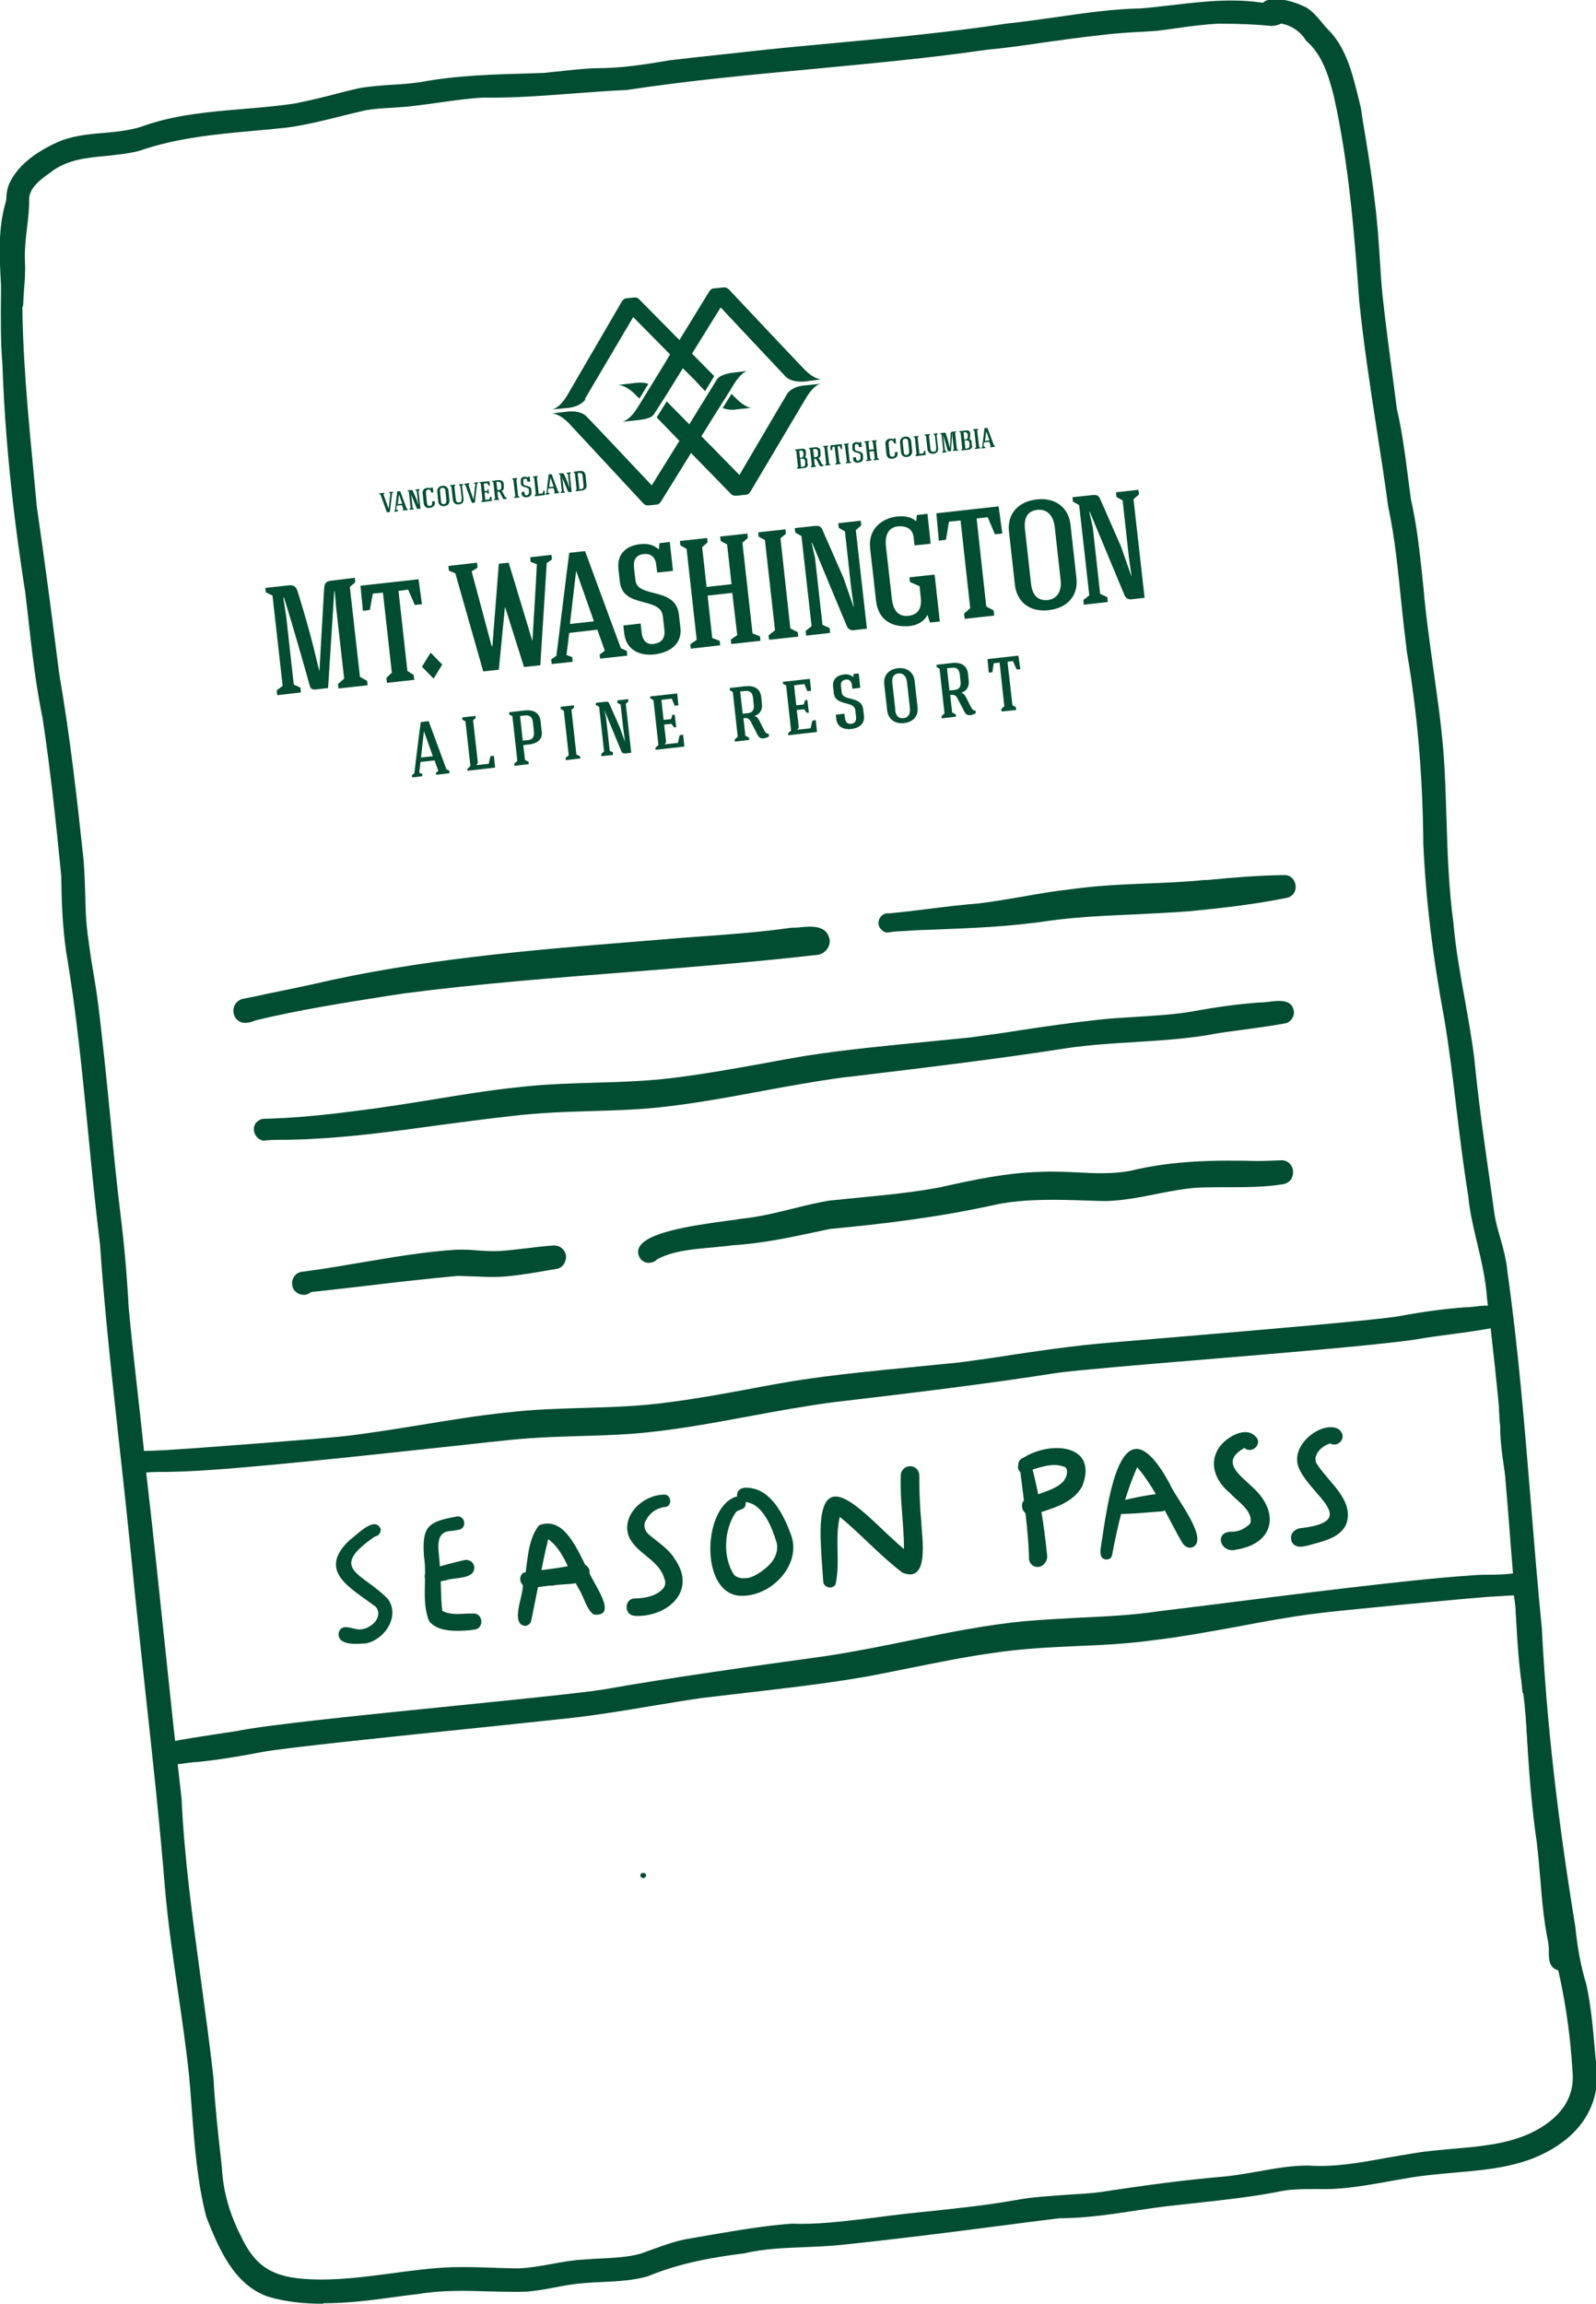 <?xml version="1.0" encoding="UTF-8"?>
<svg id="Layer_2" data-name="Layer 2" xmlns="http://www.w3.org/2000/svg" viewBox="0 0 64.6 93.22">
  <defs>
    <style>
      .cls-1 {
        fill: #004d32;
        stroke-width: 0px;
      }
    </style>
  </defs>
  <g id="Layer_1-2" data-name="Layer 1">
    <g>
      <g>
        <g>
          <g>
            <path class="cls-1" d="m62,69.15v.04s0-.02,0-.04Z"/>
            <path class="cls-1" d="m62,69.29c-.05,0-.1-.04-.1-.09v-.03s0,0,0-.01c0-.05.04-.1.09-.1.06,0,.11.04.11.09v.03s0,0,0,.01c0,.05-.04.1-.09.1,0,0,0,0-.01,0Z"/>
          </g>
          <g>
            <path class="cls-1" d="m61.75,63.4s0,0,0,0c0,0,0,.02,0,.03,0,0,0-.02,0-.03Z"/>
            <path class="cls-1" d="m61.75,63.53s0,0-.01,0c-.06,0-.1-.06-.09-.11h.02s-.02,0-.02,0c0-.06.05-.11.11-.1.06,0,.1.04.09.1h-.1s.1,0,.1,0h0s0,0,0,0v.03c-.01.05-.05.09-.11.09Z"/>
          </g>
          <g>
            <path class="cls-1" d="m61.86,63.19v.02s0,0,0,0c0,0,0-.01,0-.02Z"/>
            <path class="cls-1" d="m61.86,63.31s-.05,0-.07-.02c-.03-.03-.05-.07-.03-.11.02-.05.07-.09.12-.08.05,0,.09.04.09.09v.02s-.02.07-.05.09c-.02,0-.04.01-.06.01Z"/>
          </g>
          <g>
            <path class="cls-1" d="m8.15,82.68s0,0,0,0c0,0,0,0,0,0Z"/>
            <path class="cls-1" d="m8.15,82.79c-.06,0-.1-.05-.1-.1s.05-.1.1-.1.1.05.1.1h0c0,.06-.05.1-.1.1Z"/>
          </g>
          <g>
            <path class="cls-1" d="m8.39,85.27s0,0,0,0c0,0,0,0,0,0,0,0,0,0,0,0Z"/>
            <path class="cls-1" d="m8.39,85.37c-.06,0-.1-.05-.1-.1s.05-.11.1-.11.1.04.1.1h0c0,.06-.05.11-.1.11Z"/>
          </g>
          <g>
            <path class="cls-1" d="m63.06,79.61c-.32-.12-.24-.5-.27-.78-.05-.85-.08-1.73-.18-2.57-.19-1.75-.29-3.51-.4-5.27.02.19.04.38.06.57.04.41.08.82.15,1.23.01.09.08.16.15.19.02.21.04.42.07.62,0,.01,0,.03,0,.04,0,.15.03.3.05.44l.03.24c.02.12.03.24.05.36.08.66.16,1.33.24,1.99.03.5.07.99.14,1.48v.02c.02.11.03.22.05.33,0,.04,0,.07.01.11,0,.04.03.08.05.12.01.02.03.04.05.06.03.18.06.36.09.55,0,.06.02.12.03.18-.05.07-.12.11-.21.12-.05,0-.1,0-.16-.02Z"/>
            <path class="cls-1" d="m63.18,79.74c-.05,0-.11,0-.16-.03,0,0,0,0,0,0-.32-.11-.32-.42-.33-.67,0-.07,0-.13,0-.19-.02-.24-.03-.49-.04-.73-.03-.61-.07-1.24-.14-1.85-.17-1.65-.28-3.33-.38-4.96l-.02-.31c0-.06.04-.1.09-.11.05,0,.1.04.11.09l.09.78c.04.33.07.68.12,1.01,0,.05.04.09.09.11.03.01.06.05.06.08.02.21.04.41.07.62l-.1.05h.1c0,.12.02.24.04.36l.04.3c.02.12.03.24.05.35.08.67.16,1.33.24,2,.03.51.08,1,.14,1.48l.05.34s0,.03,0,.03c0,.02,0,.05,0,.07,0,.03.02.05.04.09,0,.01.02.02.03.03.02.02.03.04.03.06l.12.73s0,.06-.02.08c-.07.1-.17.15-.28.16-.01,0-.03,0-.04,0Zm-.09-.22s.08.02.11.01c.04,0,.08-.02.11-.05l-.1-.65s-.03-.03-.04-.05c-.03-.04-.05-.09-.06-.15,0-.03,0-.06-.01-.09l-.05-.35c-.07-.5-.11-1-.14-1.51-.08-.66-.16-1.32-.24-1.99-.02-.12-.03-.24-.05-.35l-.04-.3c-.02-.13-.04-.25-.04-.39,0-.02,0-.04,0-.06-.02-.17-.04-.36-.06-.55-.01,0-.03-.02-.04-.03.07,1.08.15,2.16.27,3.23.07.61.11,1.24.14,1.86.01.24.03.48.04.72,0,.06,0,.13.01.2,0,.26.02.42.19.48Z"/>
          </g>
          <g>
            <path class="cls-1" d="m61.63,64.12c-.24-.06-.14-.37-.03-.51.05-.04.1-.06.14-.08-.01.19-.01.38-.02.57,0,.11,0,.22,0,.33,0,.16,0,.31.01.47,0,.05.03.1.07.14,0,.02,0,.04,0,.06.01.19.03.38.04.58.01.15.02.31.03.46-.02.04-.03.08-.03.12,0,.07,0,.14,0,.21-.09-.79-.18-1.58-.22-2.37Z"/>
            <path class="cls-1" d="m61.85,66.59c-.05,0-.1-.04-.1-.09-.1-.85-.17-1.56-.21-2.31-.06-.03-.11-.09-.14-.15-.06-.17.04-.39.12-.49,0,0,.01-.01.02-.02.06-.04.12-.07.17-.09.03-.01.07,0,.09.02.03.02.04.05.04.09-.01.17-.01.33-.01.5v.1c0,.1,0,.2,0,.29v.09c0,.12,0,.25.01.37,0,.03.02.06.04.07.02.02.03.04.03.07v.06c.01.15.02.31.03.46v.15c.02.14.03.28.04.42,0,.02,0,.04-.01.06-.01.02-.02.05-.02.07,0,.07,0,.14,0,.21,0,.06-.04.1-.1.11,0,0,0,0,0,0Zm-.22-2.83c-.03.07-.05.15-.03.21,0,.01.01.03.03.04,0-.08,0-.16,0-.24Z"/>
          </g>
          <g>
            <path class="cls-1" d="m61.5,64c.02-.1-.05-.17-.09-.26-.03-.12,0-.29.11-.36.08-.05.16-.05.23-.01,0,0,0,.02,0,.03,0,.01,0,.03,0,.04,0,0,0-.02,0-.03-.02.24-.02.47-.03.71,0,.03,0,.07,0,.1-.11.01-.22-.05-.22-.22Z"/>
            <path class="cls-1" d="m61.7,64.32c-.08,0-.15-.03-.2-.08-.05-.04-.1-.12-.1-.25,0,0,0-.02,0-.02,0-.03,0-.06-.04-.12-.01-.02-.03-.05-.04-.07-.05-.17-.01-.38.14-.49.1-.07.22-.07.33-.02.04.02.07.07.06.11,0,0,0,.05,0,.05,0,0,0,0,0,0-.02.2-.02.42-.02.62v.16c0,.05-.04.1-.09.1-.01,0-.02,0-.03,0Zm-.09-.31s0,.05.02.07v-.02c0-.2,0-.41.02-.61-.02,0-.04,0-.06.02-.07.05-.09.17-.07.25,0,0,.01.02.02.04.04.06.08.15.07.25Z"/>
          </g>
          <g>
            <path class="cls-1" d="m61.72,64.28c-.03-.05-.02-.11,0-.15-.02-.07-.04-.15-.05-.23-.13-.12-.13-.33-.06-.48.04-.08.11-.13.18-.14-.02.03-.03.07-.04.12,0,.01,0,.03,0,.04,0,0,0-.02,0-.03-.02.24-.02.47-.03.71,0,.06,0,.12,0,.17,0,0,0,0,0,0Z"/>
            <path class="cls-1" d="m61.72,64.39s-.06-.01-.08-.04c0,0-.02-.02-.02-.03-.03-.07-.04-.14-.01-.21-.01-.06-.03-.11-.04-.17-.15-.16-.13-.41-.06-.58.05-.11.14-.18.26-.2.04,0,.08.01.1.05s.02.08,0,.11c-.01.02-.02.04-.02.07,0,0,0,0,0,0h0s0,0,0,0h0c-.02.21-.02.43-.03.65v.23s-.03.08-.07.1c-.01,0-.02,0-.03,0Z"/>
          </g>
          <g>
            <path class="cls-1" d="m61.48,63.61c-.2-.11-.02-.37.15-.39.07-.03.13.01.15.07-.02.03-.03.07-.03.11,0,.01,0,.02,0,.03,0,0,0,0,0,0,0,0,0-.02,0-.02,0,0,0,.02,0,.02,0,0,0,0-.01,0h0c-.02.09-.08.18-.17.19-.03,0-.06,0-.09-.02Z"/>
            <path class="cls-1" d="m61.55,63.73s-.08,0-.12-.03c0,0,0,0,0,0-.11-.06-.16-.16-.13-.28.03-.15.17-.28.31-.3.11-.04.22.01.27.12.01.03.01.07,0,.1,0,.02-.02.04-.02.07,0,.01,0,.02,0,.04,0,.02-.01.04-.03.06-.04.11-.12.22-.25.23,0,0-.02,0-.03,0Zm-.02-.21s.02,0,.03,0c.03,0,.07-.05.08-.11,0-.01,0-.03.02-.04,0-.02,0-.03,0-.05,0,0,0,0-.01,0-.06,0-.14.08-.15.14,0,.02,0,.04.03.06Z"/>
          </g>
          <g>
            <path class="cls-1" d="m61.56,63.58c0-.06,0-.13.02-.19,0-.02.01-.05.02-.07-.04-.1.07-.17.15-.19.05,0,.08,0,.11.03,0,.01,0,.02,0,.04-.02.01-.04.03-.06.05-.03.04-.05.08-.05.14,0,.01,0,.03,0,.04,0,0,0-.02,0-.03-.01.12-.02.23-.02.35-.08-.01-.16-.07-.17-.17Z"/>
            <path class="cls-1" d="m61.73,63.86s0,0-.01,0c-.14-.02-.25-.13-.26-.27h0c0-.07,0-.14.02-.22,0-.02,0-.03.01-.05,0-.05,0-.1.03-.14.04-.07.13-.13.22-.14.08,0,.14.01.19.05.02.02.04.05.04.08,0,.04-.02.1-.05.12-.01,0-.02.02-.03.03-.02.02-.02.04-.03.08v.03s0,0,0,0c-.01.11-.02.21-.02.32,0,.03-.01.06-.04.08-.02.02-.04.02-.07.02Z"/>
          </g>
          <g>
            <path class="cls-1" d="m62.86,79.03c-.38-1.47-.39-3.01-.57-4.51-.38-2.56-.41-5.12-.57-7.69-.04-.82-.08-1.65-.15-2.47,0-.06.05-.1.11-.11.07,0,.12.05.12.09.18,1,.23,2.02.3,3.03.2,3.23.76,6.42,1.01,9.64.05.66.17,1.29.16,1.94,0,.21-.32.27-.41.08Z"/>
            <path class="cls-1" d="m63.05,79.25c-.12,0-.23-.07-.28-.18,0,0,0-.01,0-.02-.26-1.01-.35-2.07-.43-3.08-.04-.47-.08-.96-.14-1.44-.28-1.91-.38-3.86-.47-5.74-.03-.65-.06-1.3-.1-1.95-.04-.9-.09-1.7-.15-2.47,0-.12.09-.21.21-.22.1-.01.22.08.23.19.17.9.22,1.84.28,2.74l.02.29c.11,1.72.32,3.46.53,5.14.18,1.47.37,3,.48,4.5.02.23.04.46.07.69.05.41.1.83.09,1.26,0,.15-.11.26-.26.29-.02,0-.04,0-.06,0Zm-.09-.26c.03.06.1.05.12.05.04,0,.09-.04.09-.09,0-.41-.04-.81-.09-1.23-.03-.23-.05-.46-.07-.7-.11-1.5-.3-3.02-.48-4.49-.21-1.68-.42-3.42-.53-5.15l-.02-.29c-.05-.9-.11-1.83-.28-2.73h-.02c.06.76.11,1.57.15,2.46.04.65.07,1.3.1,1.95.09,1.88.18,3.82.47,5.73.06.48.1.98.14,1.45.08,1.01.17,2.05.42,3.04Z"/>
          </g>
          <g>
            <path class="cls-1" d="m63.18,79.18c-.13-.24-.14-.55-.22-.79-.09-.35-.26-.69-.24-1.07-.09-1.05-.29-2.13-.37-3.16-.1-.67-.15-1.28-.25-1.94-.21-1.25-.18-2.53-.36-3.78-.2-1.12-.24-2.28-.31-3.4-.01-.31-.18-.72.06-.96.12-.08.3-.02.34.12.32,1.11.27,2.28.4,3.42.3,1.7.22,3.44.49,5.15.25,1.9.27,3.79.5,5.68,0,.17.2.92-.05.73Z"/>
            <path class="cls-1" d="m63.25,79.31s-.08-.01-.13-.05c-.01,0-.02-.02-.03-.03-.08-.16-.12-.34-.15-.52-.02-.11-.04-.21-.07-.29-.03-.11-.06-.21-.09-.3-.08-.25-.17-.52-.15-.8-.04-.49-.11-1.01-.18-1.52-.07-.54-.15-1.1-.19-1.63-.04-.29-.08-.59-.11-.87-.04-.36-.08-.7-.14-1.05-.11-.66-.16-1.35-.2-2-.04-.58-.08-1.19-.16-1.78-.18-1-.23-2.04-.29-3.05l-.02-.37c0-.08-.02-.16-.03-.25-.04-.27-.1-.58.13-.79.1-.07.2-.08.3-.05.1.03.18.11.21.21.22.76.27,1.54.31,2.31.02.37.05.76.09,1.13.16.89.21,1.8.26,2.68.05.81.1,1.65.23,2.46.13,1,.2,2.01.27,2.98.06.89.13,1.8.23,2.7,0,.05.02.13.03.22.06.35.08.56-.04.64-.02.01-.05.02-.08.02Zm-1.63-15.17s-.04,0-.06.02c-.13.13-.09.36-.05.6.02.09.03.19.03.27l.02.37c.05,1,.11,2.03.28,3.02.09.6.13,1.21.17,1.8.04.65.09,1.33.2,1.98.06.36.1.72.14,1.06.03.29.07.58.11.88.04.54.12,1.09.19,1.63.07.51.14,1.03.18,1.54-.01.26.06.49.14.74.03.1.07.21.09.31.03.09.05.21.07.31.02.1.04.19.07.28-.01-.09-.03-.2-.04-.27-.02-.1-.03-.19-.03-.24-.11-.89-.17-1.81-.23-2.7-.07-.97-.14-1.98-.27-2.97-.13-.82-.18-1.66-.23-2.48-.05-.88-.11-1.78-.26-2.66-.04-.39-.07-.77-.09-1.15-.04-.75-.09-1.53-.3-2.26-.01-.03-.04-.06-.08-.08-.02,0-.03,0-.04,0Z"/>
          </g>
          <g>
            <path class="cls-1" d="m62.97,79.2c-.39-3.11-.65-6.26-1.05-9.37-.2-1.84-.08-3.7-.33-5.53.03-.21.34-.16.31.06.29,1.88.26,3.79.53,5.67.19,1.72.52,3.38.65,5.1.18,1.33.18,2.67.34,3.99.05.29-.38.38-.45.09Z"/>
            <path class="cls-1" d="m63.19,79.48c-.14,0-.28-.08-.32-.26,0,0,0,0,0-.01-.19-1.52-.35-3.08-.51-4.58-.17-1.57-.34-3.2-.54-4.79-.09-.86-.12-1.73-.14-2.57-.03-.97-.06-1.98-.19-2.96,0,0,0-.02,0-.03.02-.17.16-.24.29-.22.12.02.24.12.23.29.15.98.22,1.97.28,2.94.06.9.12,1.82.25,2.72.08.71.18,1.42.28,2.1.14.98.29,1.99.37,3,.1.71.14,1.44.19,2.14.04.61.08,1.23.15,1.85.03.2-.11.34-.26.38-.02,0-.05,0-.07,0Zm-.12-.3c.03.11.13.1.15.09.01,0,.12-.03.1-.14-.07-.62-.11-1.25-.15-1.86-.05-.7-.09-1.43-.19-2.13-.08-1.01-.23-2.02-.37-3-.1-.68-.2-1.39-.28-2.1-.13-.91-.19-1.84-.25-2.73-.06-.97-.13-1.96-.28-2.94,0,0,0-.02,0-.03,0-.06-.04-.07-.05-.08-.03,0-.05,0-.05.04.13.98.16,1.99.19,2.96.02.84.05,1.71.14,2.55.2,1.59.37,3.22.54,4.8.16,1.5.32,3.05.51,4.57Z"/>
          </g>
          <g>
            <path class="cls-1" d="m61.71,63.9c-.24-.01-.16-.35-.21-.51.01-.22-.25-.61.04-.71.31,0,.24.46.3.67,0,.17.12.51-.13.56Z"/>
            <path class="cls-1" d="m61.71,64s0,0,0,0c-.26-.02-.28-.28-.29-.43,0-.06,0-.12-.02-.15,0-.01,0-.02,0-.04,0-.05-.02-.14-.04-.22-.05-.19-.14-.48.15-.58.01,0,.03,0,.05,0,.31,0,.34.33.36.55,0,.08.01.15.03.19,0,.01,0,.02,0,.03,0,.04,0,.08.01.13.02.18.06.47-.22.52,0,0-.01,0-.02,0Zm-.11-.63c.02.06.02.12.02.18.01.19.03.23.08.24.06-.02.07-.09.04-.29,0-.05-.01-.1-.01-.15-.02-.06-.02-.14-.03-.22-.02-.24-.05-.35-.15-.36-.07.03-.07.1,0,.33.03.09.05.18.05.27Z"/>
          </g>
          <g>
            <path class="cls-1" d="m61.63,63.77c0-.28-.03-.55-.07-.82,0-.05.03-.09.08-.1.05,0,.09.02.11.06.07.27.1.55.14.82.03.17-.24.2-.25.03Z"/>
            <path class="cls-1" d="m61.75,63.98s-.07,0-.1-.02c-.08-.03-.12-.1-.13-.19h0c0-.27-.03-.54-.07-.81,0-.11.06-.2.16-.21.1-.02.19.04.22.13.06.22.09.44.12.65l.03.19c.02.08-.01.16-.08.21-.04.03-.1.05-.15.05Zm-.02-.22s0,.01,0,.01c.01,0,.03,0,.04,0l-.03-.21c-.03-.21-.06-.42-.11-.62.06.26.09.54.09.82Z"/>
          </g>
          <g>
            <path class="cls-1" d="m61.74,63.69c0-.26,0-.52-.05-.76,0-.03.03-.06.06-.07.03,0,.06.02.07.06.05.25.1.5.13.75.03.14-.19.16-.2.03Z"/>
            <path class="cls-1" d="m61.84,63.89s-.06,0-.09-.02c-.07-.03-.11-.09-.12-.17,0,0,0,0,0,0v-.15c0-.2-.01-.41-.05-.6,0-.06.01-.1.04-.13.03-.03.07-.05.11-.06.09,0,.17.07.17.16.06.27.1.51.13.74.01.07-.01.14-.07.19-.04.03-.09.05-.13.05Zm0-.2s0,0,0,0c0,0,0,0,0,0h0Zm-.13-.74s0,0,0,0c0,0,0,0,0,0Z"/>
          </g>
          <g>
            <path class="cls-1" d="m61.5,62.69c-.05-.03-.08-.08-.09-.14-.11-.56-.16-1.13-.21-1.69-.11-1.06-.36-2.1-.36-3.17-.14-1.1.09-2.28-.31-3.33-.06-.13.16-.22.2-.07.33.85.29,1.82.36,2.71.08,1.58.41,3.11.56,4.69.04.27.08.54.13.79.05.16-.14.31-.28.22Z"/>
            <path class="cls-1" d="m61.59,62.82c-.05,0-.1-.01-.15-.04-.07-.04-.12-.11-.14-.2-.12-.56-.16-1.14-.21-1.69-.04-.4-.1-.79-.16-1.16-.1-.66-.21-1.34-.21-2.03-.05-.4-.05-.84-.05-1.25,0-.69,0-1.4-.25-2.04-.03-.07-.02-.15.03-.2.05-.06.14-.09.22-.08.07.02.13.07.15.15.25.66.29,1.39.33,2.1.01.21.02.42.04.62.05.9.18,1.81.3,2.68.09.65.19,1.33.26,2.01.04.29.08.54.13.78.03.11-.01.23-.11.31-.05.04-.12.06-.18.06Zm-.96-8.49c.25.67.25,1.4.25,2.11,0,.41,0,.84.05,1.24,0,.68.1,1.36.21,2.01.06.38.12.77.16,1.16.05.57.09,1.13.21,1.68,0,.05.03.06.04.07,0,0,0,0,0,0,.04.03.08,0,.09,0,.02-.02.05-.05.03-.09-.06-.25-.09-.51-.14-.81-.06-.67-.16-1.35-.25-2-.13-.88-.26-1.79-.3-2.7-.02-.2-.03-.41-.04-.62-.03-.69-.07-1.41-.32-2.05Z"/>
          </g>
          <g>
            <path class="cls-1" d="m61.68,68.47c-.45-5.31-.76-10.62-1.43-15.9-.08-1.43-.62-2.73-.77-4.14-.39-2.38-.57-4.79-.96-7.17-.44-2.35-.74-4.7-.85-7.08-.02-2.6-.22-5.19-.67-7.74-.26-1.96-.34-3.98-.75-5.91-.38-2.76-.89-5.5-1.17-8.28-.21-2.81-.42-5.59-1.04-8.33-.21-.84-.48-1.72-1.14-2.3-.32-.52-.9-.82-1.51-.75-.46,0-.48-.71-.03-.75.49-.06.98.09,1.42.3.35.22.56.57.85.86.82.82,1.03,2.04,1.31,3.12.19,1.29.42,2.54.57,3.83.16,1.26.19,2.51.31,3.76.17,1.54.38,3.07.58,4.61.29,1.19.39,2.47.57,3.65.28,1.18.38,2.4.51,3.6.19,2.23.64,4.43.81,6.67.17,2.3.08,4.6.4,6.87.17,1.88.62,3.66.84,5.52.2,2.09.52,4.17.81,6.25.13.78.45,1.51.52,2.29.69,4.81.92,9.66,1.4,14.5.21,4.04.69,8.05,1.35,12.04.08.85.22,1.58.45,2.37.23,1.08.29,2.19.4,3.29.21,1.81-.95,3.02-2.56,3.64-1.62.6-3.45.47-5.14.8-.89.16-1.74.33-2.64.4-.86.07-1.69-.05-2.52.15-1.61.3-3.24.42-4.87.62-1.29.19-2.59.43-3.9.44-2.95.37-5.9.78-8.86,1.08-1.31.13-2.63.04-3.93.34-1.34.17-2.68.41-3.93.93-.81.23-1.66.2-2.49.27-.84.05-1.55.28-2.36.34-1.46.05-2.93-.16-4.38.09-1.98.23-4.04.67-6,.1-1.36-.46-1.96-1.93-2.46-3.16-.47-1.86-.52-3.82-.69-5.73-.26-2.52-.75-5-.97-7.53-.37-4.53-.95-9.05-1.39-13.57-.42-4.16-.96-8.31-1.26-12.48-.48-3.95-.7-7.93-1.36-11.85-.15-1.01-.19-2.03-.19-3.05-.21-2.13-.43-4.26-.75-6.37-.35-1.69-.5-3.42-.7-5.14-.48-3.06-.81-6.08-.92-9.16-.09-1.07-.07-2.14-.06-3.21-.07-1.28-.16-2.59.34-3.8.01-.06,0-.11.06-.15.05-.04.12-.04.17,0,.06.05.06.13.02.19-.02.11-.03.23-.04.34-.19,1.26.13,2.52.1,3.77,0,2.88.32,5.75.59,8.61.33,2.26.61,4.47.9,6.73.41,2.41.7,4.84.96,7.28.15,1.14.05,2.27.2,3.39.1.84.26,1.66.37,2.49.38,2.92.59,5.86.94,8.78.16,1.25.26,2.51.33,3.76.19,2.14.48,4.28.67,6.42.53,4.47.93,8.96,1.46,13.43.17,3.79.88,7.53,1.29,11.29.07,1.21.21,2.41.34,3.61.05,1,.32,1.91.77,2.79.64,1.36,1.44,1.77,2.92,1.83,1.93.09,3.83-.43,5.75-.49.87-.02,1.8.05,2.67.05.9-.04,1.77-.32,2.68-.36.77-.06,1.55-.03,2.3-.25.59-.21,1.18-.45,1.8-.59,1.42-.23,2.84-.53,4.27-.62,1.16.04,2.32-.13,3.48-.26,1.85-.26,3.73-.36,5.57-.7,1.14-.22,2.31-.19,3.46-.32,1.63-.25,3.27-.47,4.91-.62,1.17-.1,2.32-.46,3.5-.45,1.45.1,2.87-.29,4.27-.49,1.55-.26,3.24-.14,4.69-.79,1.1-.5,1.94-1.33,1.81-2.62-.1-1.56-.32-3.1-.71-4.62"/>
            <path class="cls-1" d="m13.05,93.22c-.73,0-1.46-.07-2.18-.28-1.42-.48-2.03-2-2.52-3.23-.37-1.44-.48-2.93-.59-4.38-.03-.46-.07-.92-.11-1.37-.12-1.14-.29-2.29-.45-3.4-.2-1.35-.4-2.75-.52-4.13-.22-2.71-.52-5.46-.81-8.11-.19-1.79-.4-3.64-.57-5.46-.14-1.37-.29-2.77-.44-4.12-.3-2.74-.62-5.57-.81-8.36-.18-1.47-.33-2.97-.47-4.43-.24-2.44-.48-4.96-.9-7.42-.16-1.09-.19-2.16-.2-3.07-.21-2.14-.43-4.24-.75-6.36-.28-1.36-.44-2.76-.59-4.12-.04-.34-.08-.68-.12-1.02-.52-3.31-.82-6.31-.92-9.17-.08-.99-.07-1.99-.06-2.97v-.25s0-.05,0-.05c-.07-1.27-.15-2.58.35-3.79h0c0-.06.02-.14.1-.2.08-.06.21-.06.29,0,.09.07.11.2.06.3,0,.07-.02.13-.02.2v.12c-.12.74-.06,1.49,0,2.21.05.51.09,1.03.08,1.55,0,2.44.24,4.92.47,7.31.04.43.08.86.12,1.28.33,2.27.62,4.48.9,6.72.44,2.54.73,5.11.96,7.28.07.56.08,1.13.1,1.68.01.56.03,1.14.11,1.71.06.47.13.95.21,1.41.06.36.12.72.17,1.08.21,1.63.37,3.28.53,4.88.12,1.28.25,2.6.41,3.9.15,1.2.26,2.47.33,3.77.1,1.07.22,2.17.34,3.23.12,1.05.24,2.13.34,3.19.26,2.23.5,4.5.73,6.7.23,2.21.47,4.49.73,6.73.11,2.43.45,4.87.77,7.24.18,1.33.37,2.7.52,4.06.06,1.09.18,2.19.3,3.25l.04.37c.05.95.3,1.85.76,2.76.59,1.27,1.31,1.71,2.83,1.77,1.1.05,2.21-.1,3.28-.24.81-.11,1.64-.22,2.47-.25.51-.01,1.04,0,1.56.02.37.01.75.03,1.11.03.45-.02.9-.1,1.34-.18.43-.08.88-.16,1.33-.18.21-.02.42-.03.64-.04.55-.03,1.11-.05,1.64-.2.12-.04.24-.09.36-.13.47-.17.95-.35,1.45-.45.35-.06.69-.12,1.04-.18,1.06-.18,2.16-.37,3.25-.45,1.01.04,2.02-.09,3-.2l.48-.06c.73-.1,1.47-.18,2.19-.25,1.11-.12,2.26-.24,3.37-.44.7-.13,1.42-.17,2.11-.22.45-.03.91-.05,1.36-.11,1.82-.28,3.43-.49,4.92-.62.48-.04.97-.13,1.44-.21.67-.12,1.37-.25,2.07-.24,1.04.07,2.07-.12,3.07-.3.39-.07.79-.14,1.18-.2.51-.09,1.05-.13,1.58-.18,1.05-.09,2.13-.18,3.09-.61.87-.4,1.88-1.16,1.75-2.52-.1-1.67-.34-3.18-.7-4.6-.01-.06.02-.11.07-.13.05-.01.11.02.13.07.37,1.44.6,2.96.71,4.64.11,1.17-.54,2.11-1.87,2.72-.99.44-2.09.54-3.15.63-.52.04-1.05.09-1.56.17-.39.06-.79.13-1.18.2-1.01.18-2.06.37-3.12.3-.67,0-1.36.12-2.03.23-.47.08-.97.17-1.45.21-1.49.14-3.09.34-4.91.62-.46.05-.92.08-1.37.11-.69.04-1.4.08-2.08.21-1.12.21-2.27.33-3.39.45-.72.08-1.46.15-2.19.25l-.48.06c-.99.12-2,.24-3.02.21-1.07.07-2.16.26-3.21.44-.35.06-.69.12-1.04.18-.48.1-.95.28-1.41.45-.12.05-.25.09-.37.14-.56.16-1.13.19-1.69.21-.21.01-.42.02-.63.04-.44.02-.88.1-1.31.18-.45.08-.91.16-1.37.18-.37,0-.75-.01-1.13-.03-.51-.02-1.04-.04-1.55-.02-.82.03-1.64.14-2.45.25-1.08.15-2.2.3-3.32.25-1.6-.06-2.39-.55-3.01-1.89-.47-.93-.73-1.86-.78-2.83l-.04-.36c-.12-1.06-.24-2.16-.3-3.25-.15-1.35-.33-2.72-.51-4.04-.32-2.37-.66-4.81-.77-7.25-.27-2.23-.5-4.52-.73-6.73-.23-2.2-.46-4.47-.73-6.7-.1-1.07-.22-2.15-.34-3.19-.12-1.06-.24-2.16-.34-3.24-.06-1.3-.17-2.56-.33-3.76-.15-1.3-.28-2.63-.41-3.91-.16-1.6-.32-3.26-.53-4.88-.05-.36-.11-.72-.16-1.08-.08-.46-.15-.94-.21-1.42-.08-.58-.09-1.16-.11-1.73-.01-.54-.03-1.1-.1-1.66-.23-2.17-.53-4.73-.96-7.27-.29-2.25-.57-4.45-.9-6.73-.04-.43-.08-.86-.12-1.29-.23-2.4-.47-4.88-.47-7.34.01-.51-.03-1.03-.08-1.53-.06-.74-.13-1.5-.02-2.26v-.11c.02-.08.03-.15.04-.23,0-.02,0-.03.02-.04,0,0,.02-.03,0-.05-.01,0-.03,0-.04,0,0,0-.01.02-.02.05v.03c-.49,1.19-.41,2.47-.34,3.72v.05s0,.26,0,.26c-.01.97-.02,1.97.06,2.95.1,2.86.41,5.85.92,9.16.04.34.08.68.12,1.02.15,1.35.31,2.75.59,4.11.32,2.13.54,4.23.75,6.38,0,.91.03,1.98.19,3.05.41,2.46.66,4.99.9,7.43.14,1.45.29,2.96.47,4.43.2,2.8.51,5.62.81,8.36.15,1.35.3,2.75.44,4.12.18,1.82.38,3.67.57,5.46.29,2.66.59,5.41.81,8.12.12,1.38.32,2.77.52,4.12.16,1.11.33,2.27.45,3.41.04.46.08.92.11,1.38.11,1.44.22,2.93.58,4.33.47,1.17,1.06,2.65,2.39,3.09,1.61.47,3.31.24,4.95.02.34-.04.67-.09,1-.13.93-.16,1.88-.13,2.8-.1.52.02,1.06.03,1.59.01.37-.03.73-.1,1.09-.16.4-.07.82-.15,1.27-.18.24-.02.48-.03.72-.04.58-.03,1.18-.06,1.75-.22,1.33-.55,2.74-.78,3.95-.94.82-.19,1.67-.22,2.49-.25.47-.02.96-.04,1.44-.09,2.12-.22,4.26-.49,6.33-.76.84-.11,1.69-.22,2.53-.32,1.08,0,2.16-.17,3.2-.33.23-.04.46-.07.69-.1.52-.06,1.04-.12,1.56-.18,1.09-.12,2.21-.24,3.3-.44.53-.13,1.07-.12,1.59-.12.31,0,.62,0,.94-.02.77-.06,1.5-.2,2.28-.34l.35-.06c.65-.13,1.33-.18,1.99-.24,1.05-.09,2.14-.19,3.13-.55,1.04-.4,2.74-1.39,2.5-3.53-.03-.27-.05-.54-.08-.81-.07-.82-.15-1.66-.32-2.47-.22-.76-.36-1.5-.45-2.38-.72-4.33-1.16-8.27-1.35-12.04-.17-1.71-.31-3.46-.45-5.15-.25-3.07-.51-6.24-.95-9.34-.04-.44-.16-.86-.28-1.28-.09-.33-.19-.67-.24-1.01-.06-.46-.13-.91-.19-1.36-.23-1.6-.46-3.25-.62-4.89-.1-.81-.24-1.63-.39-2.42-.18-1.01-.36-2.05-.46-3.1-.2-1.4-.24-2.83-.28-4.22-.03-.87-.05-1.77-.12-2.65-.09-1.16-.26-2.33-.42-3.46-.15-1.05-.3-2.14-.4-3.21-.02-.19-.04-.39-.06-.59-.1-.99-.21-2.01-.44-3-.05-.36-.1-.71-.14-1.07-.11-.86-.22-1.75-.43-2.59l-.14-1.02c-.16-1.18-.32-2.4-.45-3.6-.05-.49-.08-.99-.11-1.48-.05-.74-.1-1.51-.2-2.28-.1-.89-.24-1.78-.38-2.65-.06-.39-.13-.78-.19-1.18-.03-.12-.07-.26-.1-.4-.24-.97-.48-1.97-1.18-2.66-.09-.1-.18-.2-.27-.3-.17-.21-.34-.4-.56-.54-.51-.25-.95-.34-1.35-.29-.17.01-.24.16-.24.29,0,.12.07.25.25.25h0c.62-.07,1.25.24,1.59.78.67.59.94,1.48,1.16,2.34.63,2.8.84,5.62,1.04,8.35.18,1.73.45,3.48.71,5.17.16,1.01.32,2.06.46,3.1.26,1.24.39,2.54.52,3.8.07.7.14,1.41.24,2.11.43,2.44.65,5.05.67,7.76.09,2.24.37,4.55.84,7.06.2,1.21.35,2.44.49,3.63.14,1.16.28,2.37.48,3.55.07.66.22,1.3.37,1.92.17.72.35,1.46.4,2.23.48,3.78.78,7.65,1.07,11.39.11,1.48.23,3.01.36,4.51,0,.06-.04.11-.09.11-.06,0-.11-.04-.11-.09-.13-1.5-.25-3.03-.36-4.51-.29-3.74-.59-7.6-1.07-11.39-.05-.76-.22-1.49-.39-2.21-.15-.63-.31-1.28-.37-1.94-.19-1.17-.34-2.38-.48-3.55-.14-1.19-.29-2.42-.49-3.62-.47-2.52-.75-4.84-.85-7.09-.02-2.7-.24-5.3-.66-7.73-.09-.71-.17-1.43-.24-2.12-.13-1.25-.25-2.55-.52-3.78-.14-1.04-.3-2.09-.46-3.1-.26-1.69-.53-3.45-.71-5.19-.2-2.72-.41-5.54-1.03-8.32-.21-.83-.47-1.69-1.11-2.24,0,0-.01-.02-.02-.02-.3-.49-.85-.76-1.41-.7h-.01c-.3,0-.45-.23-.46-.45-.01-.23.13-.48.42-.5.44-.06.92.04,1.47.31.26.16.44.38.62.59.08.1.16.2.25.29.74.73.99,1.76,1.24,2.76.03.14.07.27.1.41.06.41.12.8.19,1.19.14.86.28,1.76.38,2.65.1.77.15,1.54.2,2.29.03.48.06.98.11,1.47.13,1.2.29,2.41.45,3.59l.13,1.01c.2.84.32,1.73.43,2.6.05.36.09.71.14,1.06.23.99.34,2.02.45,3.02.02.2.04.39.06.59.09,1.07.25,2.16.39,3.2.16,1.13.33,2.3.42,3.47.07.89.09,1.79.12,2.66.04,1.38.09,2.81.28,4.2.09,1.05.28,2.09.46,3.09.14.79.29,1.61.39,2.44.16,1.64.39,3.29.62,4.88.06.45.13.91.19,1.36.05.33.15.67.24.99.12.42.24.86.28,1.31.44,3.1.7,6.27.95,9.34.14,1.69.28,3.44.45,5.15.19,3.77.64,7.7,1.35,12.03.09.88.22,1.6.45,2.36.18.83.26,1.68.33,2.5.02.27.05.54.08.81.19,1.67-.77,3.03-2.63,3.75-1.01.38-2.12.47-3.18.56-.65.06-1.33.12-1.97.24l-.35.06c-.78.14-1.52.28-2.3.34-.32.03-.64.02-.96.02-.53,0-1.04,0-1.55.12-1.11.21-2.23.33-3.33.45-.52.06-1.04.11-1.55.18-.23.03-.46.07-.69.1-1.05.16-2.14.33-3.22.33-.83.1-1.67.21-2.51.32-2.07.27-4.22.54-6.34.76-.49.05-.98.07-1.45.09-.81.03-1.65.06-2.46.25-1.2.15-2.59.38-3.91.93-.6.17-1.21.2-1.8.23-.24.01-.48.02-.71.04-.44.03-.85.1-1.25.18-.36.07-.72.13-1.11.17-.54.02-1.08,0-1.61-.01-.91-.03-1.85-.05-2.76.1-.34.04-.67.08-1.01.13-.94.13-1.91.25-2.86.25Z"/>
          </g>
          <g>
            <path class="cls-1" d="m.25,12.3c-.02-1.24-.12-2.5.1-3.73.01-.37-.04-.76.12-1.11.36-.75,1.12-1.26,1.85-1.59,1.11-.51,2.46-.26,3.59-.71,1.96-.66,4.06-.57,6.08-.89.86-.17,1.71-.41,2.57-.61.83-.15,1.67-.11,2.5-.24,1.62-.31,3.32-.32,4.96-.36.71-.07,1.42-.18,2.13-.19,1,0,1.99-.15,2.97-.32,1.3-.15,2.6-.29,3.9-.43,3.26-.33,6.53-.56,9.77-1.06,1.81-.19,3.58-.57,5.39-.62,1.77-.15,3.55-.55,5.31-.15.05,0,.12,0,.17-.02.09-.04.15-.14.26-.14.12-.01.23.06.27.15.14.37-.42.68-.73.68-.73-.08-1.46-.09-2.2-.09-.84.04-1.66.19-2.49.29-.78.05-1.55.08-2.33.18-1.51.15-3,.43-4.51.59-4.85.7-9.75.9-14.6,1.63-1.94.09-3.86.33-5.8.31-.93.04-1.85.23-2.78.33-.67.09-1.33.06-1.98.17-1.06.24-2.1.56-3.18.71-2.01.22-4.07.27-6,.94-1.18.32-2.5.08-3.55.82-.41.31-.91.61-.99,1.15.02.88-.21,1.72-.17,2.6.03.57-.06,1.14-.07,1.71,0,.14-.11.26-.25.27-.16.02-.29-.1-.31-.25Z"/>
            <path class="cls-1" d="m.53,12.66c-.19,0-.35-.14-.38-.34,0,0,0,0,0-.01,0-.24-.01-.49-.02-.73-.03-.99-.06-2.02.12-3.02,0-.07,0-.15,0-.24,0-.3,0-.61.13-.9.31-.66.95-1.21,1.91-1.65.59-.27,1.26-.34,1.9-.39.57-.05,1.17-.11,1.69-.31,1.29-.44,2.65-.55,3.96-.66.71-.06,1.44-.12,2.14-.23.58-.12,1.17-.26,1.73-.41.27-.07.55-.14.82-.2.45-.08.9-.11,1.33-.14.39-.02.79-.05,1.18-.11,1.44-.27,2.94-.31,4.39-.35l.59-.02c.22-.02.45-.05.68-.07.47-.05.96-.11,1.45-.12h0c.97,0,1.91-.14,2.95-.32.79-.09,1.57-.18,2.35-.26.52-.06,1.03-.11,1.55-.17.93-.1,1.86-.18,2.8-.27,2.29-.21,4.66-.44,6.98-.79.67-.07,1.35-.17,2-.26,1.11-.16,2.26-.33,3.41-.35.41-.03.83-.09,1.24-.13,1.34-.16,2.73-.32,4.1-.02.02,0,.07,0,.11-.02.02,0,.05-.03.07-.05.05-.04.12-.09.22-.1.16-.02.31.07.37.21.05.14.03.29-.06.43-.17.24-.53.39-.77.39-.61-.06-1.25-.09-2.07-.09-.04,0-.08,0-.12,0-.55.03-1.11.1-1.65.18-.28.04-.55.08-.83.11l-.47.03c-.61.03-1.24.07-1.85.15-.75.08-1.51.19-2.24.29-.74.11-1.51.22-2.27.29-2.34.34-4.74.56-7.05.78-2.48.23-5.04.47-7.54.85-.72.03-1.44.09-2.14.14-1.2.09-2.46.19-3.68.17-.57.03-1.15.11-1.71.19-.35.05-.71.1-1.06.14-.31.04-.62.06-.92.08-.36.02-.71.04-1.06.1-.32.07-.64.15-.96.23-.72.18-1.47.37-2.22.47-.44.05-.88.09-1.33.13-1.55.14-3.16.29-4.65.81-.45.12-.91.16-1.35.21-.79.07-1.53.15-2.17.6-.05.04-.1.08-.16.12-.36.26-.73.54-.79.97.01.42-.04.84-.09,1.25-.05.43-.1.88-.08,1.33.02.35,0,.71-.03,1.05-.02.22-.03.45-.04.67,0,.19-.16.35-.34.37-.01,0-.03,0-.04,0Zm-.18-.36c.02.1.11.17.2.16.09,0,.16-.09.16-.18,0-.23.02-.46.04-.68.02-.34.05-.68.03-1.02-.02-.46.03-.92.08-1.36.05-.4.1-.82.09-1.24.07-.53.5-.84.87-1.12.05-.04.11-.08.16-.12.69-.48,1.5-.56,2.28-.63.44-.04.89-.08,1.31-.2,1.51-.53,3.13-.68,4.7-.82.44-.04.88-.08,1.32-.13.74-.1,1.48-.29,2.2-.47.32-.08.64-.16.97-.24.37-.06.73-.08,1.08-.1.3-.02.6-.03.91-.07.36-.04.71-.09,1.06-.14.56-.08,1.15-.17,1.73-.19,1.23,0,2.47-.08,3.67-.17.7-.05,1.42-.11,2.13-.14,2.5-.38,5.06-.62,7.54-.85,2.31-.22,4.71-.44,7.05-.78.76-.08,1.53-.19,2.27-.29.73-.11,1.5-.22,2.25-.29.62-.08,1.25-.12,1.86-.15l.47-.03c.27-.03.55-.07.82-.11.54-.08,1.11-.16,1.67-.18.89,0,1.58.02,2.21.09.17,0,.47-.13.59-.31.05-.08.07-.16.04-.23-.02-.05-.09-.09-.16-.08-.04,0-.07.02-.11.06-.03.03-.07.06-.12.08-.07.03-.15.04-.22.03-1.34-.3-2.71-.14-4.04.02-.41.05-.84.1-1.26.13-1.14.03-2.28.19-3.39.35-.65.09-1.33.19-2,.26-2.32.35-4.69.57-6.98.79-.93.09-1.86.17-2.79.27-.51.06-1.03.11-1.55.17-.78.09-1.57.17-2.35.26-1.04.17-1.99.32-2.98.32h0c-.48.01-.96.07-1.43.12-.23.03-.46.05-.69.07l-.59.02c-1.44.04-2.93.08-4.36.35-.4.07-.81.09-1.2.11-.43.03-.87.05-1.3.13-.27.06-.54.13-.82.2-.57.14-1.16.29-1.75.41-.72.11-1.45.18-2.16.24-1.3.11-2.65.23-3.91.65-.55.22-1.15.27-1.74.33-.63.06-1.27.12-1.84.38-.91.42-1.51.94-1.8,1.55-.11.25-.11.52-.11.81,0,.09,0,.17,0,.26-.17.99-.14,2.01-.11,3,0,.24.01.48.02.72Z"/>
          </g>
          <g>
            <path class="cls-1" d="m9.55,41c-.05-.21.08-.43.28-.48.94-.2,1.88-.37,2.82-.58,4.55-1.07,9.21-1.41,13.85-1.79,1.84-.16,3.69-.24,5.53-.5.47.02,1.3-.26,1.43.39.03.24-.16.5-.41.51-5.72.66-11.03.82-16.74,1.55-2.02.32-4.03.61-6.01,1.09-.28.12-.65.19-.76-.19Z"/>
            <path class="cls-1" d="m9.93,41.39c-.08,0-.15-.01-.22-.05-.12-.06-.21-.16-.25-.32,0,0,0,0,0,0-.03-.13-.01-.27.06-.38.07-.11.18-.19.3-.22.35-.07.71-.14,1.06-.22.58-.12,1.18-.24,1.77-.37,4.31-1.01,8.78-1.38,13.11-1.73l.75-.06c.59-.05,1.18-.1,1.77-.14,1.23-.09,2.51-.18,3.75-.36.12,0,.25,0,.38-.02.44-.04,1.05-.09,1.17.49.02.16-.03.32-.14.44-.1.11-.23.18-.37.19-2.63.3-5.21.5-7.71.7-2.92.23-5.94.46-9.02.86l-.59.09c-1.78.28-3.63.57-5.41,1-.11.05-.26.1-.41.1Zm-.28-.42c.03.09.07.16.14.19.11.05.28.03.48-.06,1.81-.44,3.66-.73,5.45-1.01l.59-.09c3.09-.4,6.11-.63,9.03-.86,2.5-.19,5.08-.39,7.71-.7.09,0,.17-.05.23-.12.07-.08.1-.18.09-.28-.07-.37-.42-.36-.95-.32-.14.01-.27.02-.39.02-1.23.18-2.51.27-3.75.37-.59.04-1.18.09-1.77.14l-.76.06c-4.32.35-8.79.71-13.08,1.72-.59.13-1.19.25-1.77.37-.35.07-.7.14-1.05.21-.07.02-.13.06-.17.13-.04.07-.05.15-.04.22Z"/>
          </g>
          <g>
            <path class="cls-1" d="m48.2,36.76c-1.91.16-3.84.13-5.74.39-1.76.26-3.55.31-5.31.39-.38.03-.77.03-1.16.09-.15.03-.3-.11-.32-.25-.02-.18.13-.34.31-.32,1.21-.1,2.41-.31,3.63-.4,1.24-.14,2.46-.44,3.7-.57,1.8-.27,3.63-.2,5.44-.38,1.09-.09,2.17-.19,3.26-.2.41,0,.48.63.08.72-1.29.26-2.6.41-3.9.54Z"/>
            <path class="cls-1" d="m35.94,37.74c-.08,0-.15-.03-.22-.08-.09-.07-.15-.17-.16-.27-.01-.12.03-.23.11-.32.08-.08.2-.13.31-.11.54-.05,1.11-.12,1.67-.19.64-.08,1.29-.16,1.94-.21.6-.07,1.22-.18,1.81-.28.62-.11,1.25-.22,1.89-.29,1.04-.15,2.1-.2,3.13-.24.76-.03,1.54-.06,2.31-.14h.14c1.02-.1,2.08-.19,3.13-.2h0c.27,0,.42.22.44.42.03.25-.12.45-.35.5-1.28.26-2.58.41-3.91.54,0,0,0,0,0,0-.74.06-1.5.09-2.23.13-1.15.05-2.34.1-3.5.26-1.57.24-3.19.3-4.76.36l-.57.02c-.15.01-.3.02-.45.03-.23.01-.47.02-.7.06-.02,0-.04,0-.06,0Zm.02-.58c-.06,0-.11.02-.14.06-.04.04-.06.1-.06.15,0,.05.04.1.08.13.02.02.07.04.12.03.24-.04.48-.05.72-.06.15,0,.3-.02.45-.03l.57-.02c1.56-.06,3.17-.13,4.73-.36,1.17-.16,2.37-.21,3.53-.27.73-.03,1.48-.07,2.22-.13,1.33-.14,2.62-.28,3.89-.54.15-.03.19-.17.18-.28-.01-.12-.09-.24-.24-.24h0c-1.04.01-2.09.1-3.11.19h-.14c-.77.09-1.56.12-2.32.15-1.03.04-2.09.08-3.12.24-.63.07-1.27.18-1.88.29-.6.11-1.21.22-1.83.28-.65.05-1.3.13-1.94.21-.55.07-1.13.14-1.69.19,0,0-.02,0-.02,0Zm12.23-.39h0,0Z"/>
          </g>
          <g>
            <path class="cls-1" d="m26,44.78c-1.77.12-3.54.07-5.3.29-2.72.29-5.42.81-8.17.93-.58.04-1.16,0-1.73.05-.34.09-.58-.4-.28-.61.07-.05.15-.07.22-.07.31,0,.64-.03.93-.03.93-.05,1.85-.16,2.78-.27,2.21-.25,4.38-.75,6.59-.96,2.16-.25,4.35-.1,6.51-.4,1.69-.21,3.36-.57,5.04-.85,2.22-.34,4.46-.52,6.69-.75,1.71-.22,3.42-.53,5.14-.7,1.28-.14,2.58-.12,3.85-.34.88-.16,1.77-.29,2.66-.36.42.03,1.26-.3,1.35.25.02.16-.09.35-.26.38-.9.17-1.81.26-2.72.39-1.99.39-4.03.31-6.03.6-3.04.48-6.09.83-9.14,1.2-2.72.36-5.38,1.07-8.12,1.27Z"/>
            <path class="cls-1" d="m10.71,46.16c-.15,0-.31-.1-.39-.27-.08-.17-.07-.4.14-.54.08-.06.19-.09.28-.08.17,0,.35-.01.52-.02.14,0,.27-.01.39-.02.88-.05,1.77-.15,2.63-.26l.14-.02c1.02-.12,2.05-.29,3.05-.45,1.16-.19,2.36-.39,3.55-.51,1.02-.12,2.07-.15,3.08-.18,1.13-.03,2.29-.07,3.43-.23,1.09-.14,2.19-.34,3.26-.53.59-.11,1.18-.22,1.78-.32,1.66-.26,3.36-.42,5-.58.57-.06,1.14-.11,1.7-.17.69-.09,1.4-.19,2.08-.3,1-.15,2.03-.3,3.06-.41.51-.06,1.03-.09,1.53-.12.76-.05,1.55-.09,2.31-.22,1.04-.19,1.88-.3,2.67-.36.12,0,.26-.01.41-.03.41-.05.96-.13,1.04.37.03.23-.13.46-.35.5-.6.11-1.2.19-1.79.27-.31.04-.62.08-.93.13-1.13.22-2.29.29-3.41.36-.86.05-1.75.11-2.62.23-2.92.46-5.9.81-8.79,1.16l-.36.04c-1.1.15-2.21.35-3.28.55-1.58.29-3.21.6-4.84.72h0c-.69.05-1.39.07-2.06.09-1.06.03-2.16.07-3.23.2-1.01.11-2.03.25-3.02.38-1.68.23-3.42.47-5.15.55-.3.02-.6.02-.89.03-.28,0-.56,0-.84.02-.03,0-.06.01-.09.01Zm.01-.68s-.09,0-.14.05c-.11.08-.11.2-.07.28.04.09.14.17.26.14.3-.02.59-.03.87-.03.29,0,.59,0,.88-.03,1.73-.08,3.46-.32,5.14-.55.99-.14,2.01-.28,3.02-.38,1.08-.13,2.18-.17,3.25-.2.67-.02,1.37-.04,2.06-.09,1.62-.12,3.24-.42,4.82-.71,1.08-.2,2.19-.41,3.3-.56l.36-.04c2.88-.34,5.86-.7,8.78-1.16.88-.12,1.77-.18,2.64-.23,1.12-.07,2.27-.14,3.39-.36.32-.05.63-.09.94-.13.59-.08,1.19-.16,1.78-.27.12-.02.19-.16.18-.27-.04-.27-.35-.25-.81-.19-.16.02-.31.04-.44.03-.76.06-1.61.18-2.64.36-.77.13-1.57.18-2.33.23-.5.03-1.02.06-1.52.12-1.02.1-2.05.26-3.05.41-.68.1-1.39.21-2.09.3-.57.06-1.14.12-1.71.17-1.64.16-3.33.33-4.98.58-.59.1-1.18.21-1.77.32-1.07.2-2.17.4-3.27.54-1.15.16-2.32.19-3.45.23-1.01.03-2.05.06-3.06.18-1.19.11-2.38.31-3.54.5-1,.17-2.03.34-3.06.45l-.14.02c-.86.1-1.76.21-2.64.26-.13,0-.26,0-.39.02-.18,0-.36.02-.54.02,0,0,0,0-.01,0Zm15.28-.7h0,0Z"/>
          </g>
          <g>
            <path class="cls-1" d="m25.56,57.93c-1.77.12-3.54.07-5.3.29-2.72.29-9.8,1.1-12.54,1.22-.58.04-1.16,0-1.73.05-.34.09-.58-.4-.28-.61.07-.05.15-.07.22-.07.31,0,.64-.03.93-.03.93-.05,6.23-.45,7.15-.56,2.21-.25,4.38-.75,6.59-.96,2.16-.25,4.35-.1,6.51-.4,1.69-.21,3.36-.57,5.04-.85,2.22-.34,4.46-.52,6.69-.75,1.71-.22,3.42-.53,5.14-.7,1.28-.14,11.39-.94,12.66-1.16.88-.16,1.77-.29,2.66-.36.42.03,1.26-.3,1.35.25.02.16-.09.35-.26.38-.9.17-1.81.26-2.72.39-1.99.39-12.84,1.13-14.84,1.41-3.04.48-6.09.83-9.14,1.2-2.72.36-5.38,1.07-8.12,1.27Z"/>
            <path class="cls-1" d="m5.89,59.6c-.15,0-.31-.1-.39-.27-.08-.17-.07-.4.14-.54.08-.06.19-.09.28-.08.17,0,.35-.01.52-.02.14,0,.27-.01.4-.02.89-.05,6.19-.45,7.14-.56,1.02-.12,2.05-.29,3.05-.45,1.16-.19,2.35-.39,3.55-.51,1.02-.12,2.07-.15,3.08-.18,1.13-.03,2.29-.07,3.43-.23,1.09-.14,2.2-.34,3.26-.54.59-.11,1.18-.22,1.78-.32,1.66-.26,3.36-.42,5-.58.57-.06,1.14-.11,1.71-.17.69-.09,1.4-.19,2.08-.3,1-.15,2.03-.3,3.05-.41.44-.05,1.87-.17,3.68-.32,3.43-.29,8.14-.69,8.97-.84,1.03-.19,1.88-.3,2.67-.36.12,0,.26-.01.41-.03.41-.05.96-.13,1.04.37.03.23-.13.46-.35.5-.59.11-1.2.19-1.79.27-.31.04-.63.08-.94.13-1.16.23-5.32.57-9,.88-2.58.21-5.01.42-5.85.53-2.93.46-5.92.82-8.82,1.16l-.33.04c-1.1.15-2.21.35-3.28.55-1.58.29-3.21.6-4.84.72h0c-.69.05-1.39.07-2.06.09-1.06.03-2.16.07-3.24.2-.52.05-1.18.13-1.95.21-3.33.36-8.37.91-10.6,1.01-.29.02-.6.02-.89.03-.28,0-.56,0-.84.02-.03,0-.06.01-.09.01Zm.01-.68s-.09,0-.14.05c-.11.08-.11.2-.07.28.04.09.14.17.26.14.31-.02.6-.03.88-.03.29,0,.59,0,.88-.03,2.22-.1,7.26-.65,10.59-1.01.77-.08,1.43-.16,1.95-.21,1.08-.13,2.19-.17,3.25-.2.67-.02,1.37-.04,2.05-.09h0c1.62-.12,3.24-.42,4.82-.71,1.08-.2,2.19-.41,3.3-.56l.33-.04c2.89-.34,5.88-.7,8.81-1.16.84-.12,3.17-.31,5.86-.54,3.67-.3,7.83-.65,8.98-.88.32-.05.63-.09.95-.13.58-.08,1.19-.16,1.78-.26.12-.02.19-.16.18-.27-.04-.27-.35-.25-.81-.19-.16.02-.31.04-.44.03-.77.06-1.61.18-2.64.36-.84.15-5.55.55-8.99.84-1.81.15-3.24.28-3.68.32-1.02.1-2.05.26-3.05.41-.68.1-1.39.21-2.09.3-.57.06-1.14.12-1.71.17-1.64.16-3.33.33-4.98.58-.59.1-1.18.21-1.77.32-1.07.2-2.17.4-3.27.54-1.15.16-2.32.19-3.45.23-1.01.03-2.05.06-3.06.18-1.19.11-2.38.31-3.53.5-1,.17-2.03.34-3.06.45-.95.11-6.26.51-7.16.56-.13,0-.26,0-.39.02-.18,0-.36.02-.54.02,0,0,0,0-.01,0Zm19.66-.99h0,0Z"/>
          </g>
          <g>
            <path class="cls-1" d="m41.61,65.68c1.76-.15,3.54-.13,5.3-.38,2.72-.34,9.78-1.27,12.52-1.45.58-.05,1.16-.03,1.73-.08.34-.1.58.39.29.6-.07.05-.15.07-.22.07-.31,0-.64.04-.93.05-.93.07-6.22.56-7.14.69-2.2.29-4.37.82-6.58,1.08-2.16.29-4.35.18-6.51.52-1.69.24-3.35.63-5.02.94-2.21.38-4.45.6-6.68.87-1.71.25-3.41.59-5.13.79-1.28.16-11.37,1.15-12.64,1.39-.88.17-1.76.32-2.65.41-.42-.02-1.25.32-1.35-.22-.02-.16.09-.35.26-.38.9-.18,1.81-.29,2.71-.44,1.98-.43,12.82-1.36,14.82-1.68,3.03-.53,6.07-.94,9.12-1.36,2.71-.41,5.36-1.17,8.09-1.42Z"/>
            <path class="cls-1" d="m7.1,71.38c-.28,0-.53-.08-.58-.39-.03-.23.13-.46.34-.5.59-.12,1.2-.21,1.78-.3.31-.05.62-.09.93-.14,1.15-.25,5.31-.67,8.98-1.04,2.57-.26,5.01-.51,5.84-.64,2.91-.51,5.89-.92,8.77-1.32l.35-.05c1.1-.17,2.2-.39,3.27-.61,1.57-.32,3.2-.66,4.83-.8h0c.69-.06,1.38-.09,2.06-.13,1.06-.05,2.16-.1,3.23-.26.51-.06,1.18-.15,1.94-.24,3.33-.42,8.36-1.06,10.58-1.2.29-.03.6-.04.89-.04.28,0,.56-.01.84-.04.18-.05.39.05.49.25.08.17.07.4-.13.54-.08.06-.17.09-.28.09-.17,0-.35.02-.52.03-.14,0-.27.02-.39.02-.89.06-6.18.56-7.13.69-1.02.13-2.05.32-3.04.51-1.15.21-2.35.43-3.54.57-1.02.14-2.06.19-3.07.23-1.13.05-2.29.11-3.43.29-1.09.15-2.19.38-3.25.59-.59.12-1.18.24-1.77.35-1.66.29-3.35.48-4.99.67-.57.07-1.13.13-1.7.2-.69.1-1.4.22-2.08.33-1,.17-2.03.34-3.05.46-.43.05-1.86.2-3.67.39-3.43.35-8.13.84-8.96,1-1.03.2-1.88.33-2.66.41-.13,0-.26.02-.41.04-.15.02-.31.05-.47.05Zm34.53-5.6c-1.62.15-3.24.48-4.8.8-1.07.22-2.18.45-3.29.62l-.35.05c-2.88.4-5.85.81-8.76,1.31-.84.13-3.16.37-5.85.64-3.66.37-7.81.79-8.96,1.04-.32.05-.63.1-.94.15-.58.09-1.19.18-1.77.3-.12.02-.19.16-.17.27.05.27.36.24.82.18.16-.02.31-.05.44-.04.76-.08,1.6-.2,2.63-.41.84-.16,5.55-.65,8.98-1,1.8-.19,3.23-.33,3.66-.39,1.02-.12,2.05-.29,3.04-.46.68-.11,1.39-.23,2.08-.33.57-.07,1.13-.14,1.7-.2,1.64-.19,3.33-.39,4.98-.67.59-.11,1.18-.23,1.77-.35,1.06-.22,2.16-.44,3.26-.59,1.14-.18,2.32-.24,3.45-.29,1.01-.05,2.05-.1,3.06-.23,1.18-.14,2.37-.36,3.52-.57,1-.18,2.03-.37,3.05-.51.96-.13,6.26-.63,7.15-.69.13,0,.26-.01.39-.02.18-.01.36-.02.54-.03.04,0,.1,0,.16-.05.11-.08.1-.2.06-.29-.04-.09-.14-.17-.26-.13-.3.03-.59.04-.87.04-.29,0-.59.01-.88.04-2.22.14-7.25.78-10.57,1.2-.76.1-1.43.18-1.94.24-1.08.15-2.18.21-3.25.26-.67.03-1.37.07-2.05.12h0Z"/>
          </g>
          <g>
            <path class="cls-1" d="m20.48,51.54c-.65.06-1.3-.02-1.95-.01-1.99.18-3.98.44-5.97.65-.15.16-.42.16-.56-.03-.16-.21-.03-.56.25-.58,2.09-.27,4.13-.76,6.23-.9.59-.02,1.18.08,1.77.05.72-.04,1.44-.17,2.16-.22.18-.01.35.1.4.28.05.19-.07.41-.27.45-.69.12-1.37.25-2.07.31Z"/>
            <path class="cls-1" d="m12.29,52.39s-.02,0-.03,0c-.14,0-.26-.08-.35-.18-.1-.13-.12-.33-.04-.49.07-.15.21-.25.37-.26.79-.1,1.6-.24,2.37-.37,1.25-.21,2.55-.44,3.85-.52.3-.01.6,0,.89.03.29.02.59.04.88.02.36-.02.73-.07,1.09-.11.35-.04.71-.09,1.07-.11.24-.02.45.13.51.36.03.12,0,.26-.07.38-.07.11-.17.18-.28.2l-.35.06c-.56.1-1.15.2-1.73.25-.42.04-.84.02-1.24,0-.24,0-.48-.02-.72-.02-1.17.11-2.36.24-3.51.38-.8.09-1.6.19-2.41.27-.09.08-.2.12-.32.12Zm6.38-1.62c-.06,0-.13,0-.19,0-1.29.08-2.58.31-3.83.52-.78.13-1.59.27-2.39.38-.13,0-.18.1-.2.14-.04.09-.04.2.02.28.05.06.11.1.19.1.08,0,.16-.03.21-.08.02-.02.04-.03.07-.03.81-.08,1.63-.18,2.44-.27,1.16-.13,2.35-.27,3.53-.38.25,0,.5,0,.74.02.4.02.81.03,1.21,0h0c.57-.05,1.15-.15,1.71-.25l.35-.06c.06-.01.11-.05.15-.11.04-.07.06-.15.04-.22-.03-.13-.15-.21-.29-.2-.36.02-.71.07-1.06.11-.36.04-.73.09-1.1.11-.31.01-.61,0-.9-.02-.22-.01-.45-.03-.68-.03Z"/>
          </g>
          <g>
            <path class="cls-1" d="m26.02,50.89c-.76-1.02,3.38-1.36,3.97-1.48,1.23-.12,2.4-.53,3.61-.74,1.49-.16,3.1-.27,4.54-.55,1.31-.28,2.63-.58,3.97-.61,1.21-.07,2.44.19,3.64-.04,1.69-.42,3.42-.45,5.16-.4.32,0,.64-.02.96-.03.46,0,.51.71.03.77-1.08.18-2.17.09-3.25.13-1.31.05-2.57.52-3.88.55-1.48-.03-2.96-.14-4.42.13-2.23.51-4.49.78-6.77,1-1.31.28-2.61.58-3.95.66-1.02.14-2.17.09-3.08.58-.14.16-.39.19-.54.03Z"/>
            <path class="cls-1" d="m26.27,51.1c-.13,0-.24-.05-.33-.14,0,0,0,0,0,0-.15-.2-.12-.36-.08-.46.26-.61,1.98-.89,3.57-1.1.25-.03.45-.06.54-.08.74-.07,1.46-.25,2.15-.42.48-.12.97-.24,1.46-.32.4-.04.8-.08,1.21-.12,1.12-.11,2.27-.22,3.33-.43l.08-.02c1.27-.28,2.58-.56,3.91-.59.49-.03,1,0,1.49.02.71.04,1.44.07,2.14-.06,1.74-.43,3.52-.44,5.18-.4.31,0,.63-.02.95-.03.3,0,.46.24.47.46.01.22-.12.47-.42.51-.73.12-1.48.12-2.21.12-.34,0-.7,0-1.05.01-.63.02-1.27.15-1.88.27-.65.13-1.32.26-2,.28-.26,0-.51-.01-.77-.02-1.2-.04-2.44-.08-3.64.15-2.4.54-4.77.81-6.78,1l-.38.08c-1.16.25-2.36.51-3.57.58-.27.04-.56.06-.84.09-.76.07-1.54.13-2.19.47-.09.09-.21.15-.34.15,0,0-.01,0-.02,0Zm-.17-.28s.11.07.18.07c.08,0,.15-.04.2-.1,0,0,.02-.02.03-.02.69-.37,1.5-.44,2.28-.51.28-.02.56-.05.83-.09,1.21-.07,2.4-.32,3.55-.57l.39-.08c2.01-.19,4.37-.45,6.77-1,1.23-.23,2.48-.19,3.68-.16.25,0,.51.02.76.02.66-.01,1.32-.15,1.96-.27.62-.12,1.26-.25,1.91-.28.35-.01.71-.01,1.05-.01.72,0,1.46,0,2.18-.12.19-.02.25-.17.25-.29,0-.13-.09-.26-.27-.27-.31,0-.64.02-.96.03-1.65-.05-3.41-.03-5.14.39-.73.14-1.48.1-2.19.06-.48-.03-.98-.05-1.47-.02-1.31.03-2.61.31-3.87.59l-.09.02c-1.07.21-2.23.33-3.35.43-.41.04-.81.08-1.2.12-.48.08-.97.2-1.44.32-.7.17-1.43.35-2.17.42-.09.02-.28.05-.54.08-.95.13-3.18.43-3.41.98-.02.05-.04.13.05.26Z"/>
          </g>
          <g>
            <path class="cls-1" d="m26.03,75.88s0,0,0,0h-.01s0,0,.01,0Z"/>
            <path class="cls-1" d="m26.02,75.99c-.05,0-.1-.04-.1-.09,0-.06.03-.11.09-.11v.02s0-.02,0-.02c.01,0,.03,0,.05,0,.05,0,.09.04.09.1,0,.05-.05.1-.1.11,0,0-.01,0-.02,0h0s0,0,0,0Z"/>
          </g>
        </g>
        <g>
          <polygon class="cls-1" points="15.73 20.58 15.8 19.97 15.76 19.95 15.75 19.91 15.91 19.9 15.91 19.93 15.87 19.96 15.78 20.72 15.66 20.73 15.4 20.01 15.35 19.99 15.35 19.96 15.56 19.94 15.56 19.97 15.52 20 15.73 20.59 15.73 20.58"/>
          <path class="cls-1" d="m16.07,20.63l.04.02v.04s-.15.02-.15.02v-.04s.03-.03.03-.03c.03-.24.06-.52.09-.76h.12s.26.7.26.7l.04.02v.04s-.2.02-.2.02v-.03s.03-.03.03-.03l-.06-.16-.21.02-.02.16Zm.03-.23l.18-.02-.13-.37h0s-.05.39-.05.39Z"/>
          <path class="cls-1" d="m16.75,20.57v.04s-.17.02-.17.02v-.04s.04-.03.04-.03l-.07-.67-.05-.02v-.03s.13-.01.13-.01c.05,0,.06,0,.08.04l.15.34.08.22h0c0-.06-.02-.13-.03-.19l-.04-.37-.05-.02v-.04s.16-.02.16-.02v.04s-.04.03-.04.03l.08.73h-.1s-.04,0-.05-.02l-.25-.61h0s.03.11.03.11l.05.49.05.02Z"/>
          <path class="cls-1" d="m17.57,19.93h-.12s0,0,0,0c0-.07-.04-.13-.12-.12-.05,0-.1.05-.09.15l.04.39c.01.09.05.13.12.12.08,0,.1-.06.09-.14v-.04s.11-.01.11-.01v.04c.02.14-.07.21-.2.23s-.23-.04-.25-.19l-.04-.39c-.02-.13.06-.22.19-.23.05,0,.1,0,.14.03h0s0-.04,0-.04h.08s.02.21.02.21Z"/>
          <path class="cls-1" d="m18.19,20.24c.01.13-.06.22-.2.24s-.24-.06-.25-.19l-.04-.39c-.01-.13.06-.22.2-.24s.24.06.25.19l.04.39Zm-.34.04c0,.09.05.13.12.12s.1-.07.1-.15l-.04-.39c0-.07-.05-.13-.13-.12s-.1.06-.09.15l.04.39Z"/>
          <path class="cls-1" d="m18.69,20.19l-.06-.53-.05-.02v-.04s.16-.02.16-.02v.04s-.04.03-.04.03l.06.53c.02.15-.07.22-.19.23-.12.01-.22-.04-.24-.19l-.06-.53-.05-.03v-.03s.21-.02.21-.02v.03s-.04.04-.04.04l.06.53c.01.09.06.13.13.12.08,0,.11-.05.1-.15"/>
          <polygon class="cls-1" points="19.17 20.2 19.24 19.58 19.19 19.57 19.19 19.53 19.34 19.51 19.35 19.55 19.31 19.57 19.22 20.34 19.1 20.35 18.84 19.63 18.79 19.61 18.79 19.58 18.99 19.55 19 19.58 18.96 19.62 19.16 20.2 19.17 20.2"/>
          <path class="cls-1" d="m19.49,20.3v-.03s.04-.04.04-.04l-.07-.67-.05-.02v-.03s.4-.04.4-.04l.02.18h-.06s-.04-.1-.04-.1l-.15.02.03.3h.11s.02-.08.02-.08h.03s.02.19.02.19h-.03s-.04-.05-.04-.05h-.11s.03.26.03.26c0,.02,0,.03-.02.04h0s.19-.02.19-.02l.03-.11h.05s.02.17.02.17l-.43.05Z"/>
          <path class="cls-1" d="m20.25,19.96c-.03-.06-.05-.07-.12-.06l.03.26.05.03v.03s-.21.02-.21.02v-.03s.04-.04.04-.04l-.07-.66-.05-.02v-.03s.23-.03.23-.03c.12-.01.23.02.24.16v.1c.02.1-.03.16-.1.18.04.01.05.03.07.07l.07.14s.04.07.08.06v.04s-.05.02-.08.02c-.07,0-.08-.04-.11-.1l-.07-.14Zm-.16-.46l.04.33h.07c.08-.02.1-.06.09-.13v-.1c-.02-.07-.05-.11-.13-.1h-.07Z"/>
          <polygon class="cls-1" points="20.97 20.07 21.02 20.1 21.03 20.13 20.81 20.15 20.81 20.12 20.86 20.08 20.78 19.42 20.74 19.39 20.73 19.36 20.93 19.34 20.94 19.37 20.9 19.4 20.97 20.07"/>
          <path class="cls-1" d="m21.33,20.03c.06,0,.08-.05.08-.11v-.1c-.03-.15-.31-.06-.33-.25v-.1c-.02-.12.06-.17.15-.18.05,0,.09,0,.13.04h0s0-.04,0-.04h.08s.02.2.02.2h-.12s0-.04,0-.04c0-.06-.04-.08-.09-.08s-.08.04-.07.1v.1c.03.14.31.04.33.25v.1c.02.13-.07.18-.18.2s-.21-.03-.22-.15v-.06s.12-.01.12-.01v.06c.01.07.05.09.1.09"/>
          <path class="cls-1" d="m21.65,20.06v-.03s.04-.04.04-.04l-.07-.66-.05-.02v-.03s.2-.02.2-.02v.03s-.04.03-.04.03l.07.62s0,.03-.02.04h0s.18-.01.18-.01l.03-.11h.05s.02.17.02.17l-.41.05Z"/>
          <path class="cls-1" d="m22.2,19.94l.04.02v.04s-.15.02-.15.02v-.04s.03-.03.03-.03c.03-.24.06-.52.09-.76h.12s.26.7.26.7l.04.02v.04s-.2.02-.2.02v-.03s.03-.03.03-.03l-.06-.16-.21.02-.02.16Zm.03-.23l.18-.02-.13-.37h0s-.05.39-.05.39Z"/>
          <path class="cls-1" d="m22.87,19.89v.04s-.17.02-.17.02v-.04s.04-.03.04-.03l-.07-.67-.05-.02v-.03s.13-.01.13-.01c.05,0,.06,0,.08.04l.15.34.08.22h0c0-.06-.02-.13-.03-.19l-.04-.37-.05-.02v-.04s.16-.02.16-.02v.04s-.04.03-.04.03l.08.73h-.1s-.04,0-.05-.02l-.25-.61h0s.03.11.03.11l.05.49.05.02Z"/>
          <path class="cls-1" d="m23.45,19.06c.14-.02.23.03.25.18l.04.38c.02.14-.07.22-.2.23l-.24.03v-.03s.04-.04.04-.04l-.07-.66-.05-.03v-.03s.23-.03.23-.03Zm-.07.08l.07.61s0,.03-.02.04h0s.1,0,.1,0c.08-.01.1-.07.09-.15l-.04-.38c0-.07-.04-.13-.12-.12h-.08Z"/>
          <path class="cls-1" d="m32.7,18.76c.01.11-.05.17-.18.18l-.26.03v-.03s.04-.04.04-.04l-.07-.66-.05-.02v-.03s.25-.03.25-.03c.11-.01.18,0,.19.12v.11s0,.09-.04.11c.05.01.09.05.1.12v.13Zm-.19.12c.06,0,.08-.04.08-.1v-.13c-.02-.07-.05-.09-.12-.09h-.08s.03.29.03.29c0,.02,0,.03-.02.04h0s.12,0,.12,0Zm.01-.47v-.11s-.05-.08-.09-.07h-.08s.03.29.03.29h.08s.07-.05.06-.1"/>
          <path class="cls-1" d="m33.07,18.63c-.03-.06-.05-.07-.12-.06l.03.26.05.03v.03s-.21.02-.21.02v-.03s.04-.04.04-.04l-.07-.66-.05-.02v-.03s.23-.03.23-.03c.12-.01.23.02.24.16v.1c.02.1-.03.16-.1.18.04.01.05.03.07.07l.07.14s.04.07.08.06v.04s-.05.02-.08.02c-.07,0-.08-.04-.11-.1l-.07-.14Zm-.16-.46l.04.33h.07c.08-.02.1-.06.09-.13v-.1c-.02-.07-.05-.11-.13-.1h-.07Z"/>
          <polygon class="cls-1" points="33.56 18.76 33.61 18.79 33.61 18.82 33.4 18.84 33.4 18.81 33.44 18.77 33.37 18.11 33.32 18.08 33.32 18.05 33.52 18.03 33.52 18.06 33.48 18.09 33.56 18.76"/>
          <polygon class="cls-1" points="33.9 18.06 33.98 18.71 34.03 18.73 34.03 18.77 33.82 18.8 33.81 18.76 33.86 18.72 33.78 18.07 33.7 18.08 33.68 18.21 33.62 18.22 33.61 18.02 34.07 17.97 34.09 18.17 34.04 18.17 33.99 18.05 33.9 18.06"/>
          <polygon class="cls-1" points="34.39 18.67 34.44 18.69 34.45 18.73 34.23 18.75 34.23 18.72 34.28 18.68 34.2 18.01 34.16 17.99 34.15 17.96 34.35 17.94 34.36 17.97 34.32 18 34.39 18.67"/>
          <path class="cls-1" d="m34.75,18.63c.06,0,.08-.05.08-.11v-.1c-.03-.15-.31-.06-.33-.25v-.1c-.02-.12.06-.17.15-.18.05,0,.09,0,.13.04h0s0-.04,0-.04h.08s.02.2.02.2h-.12s0-.04,0-.04c0-.06-.04-.08-.09-.08s-.08.04-.07.1v.1c.03.14.31.04.33.25v.1c.02.13-.07.18-.18.2s-.21-.03-.22-.15v-.06s.12-.01.12-.01v.06c.01.07.05.09.1.09"/>
          <polygon class="cls-1" points="34.99 17.9 34.99 17.86 35.19 17.84 35.19 17.87 35.15 17.91 35.18 18.2 35.37 18.18 35.33 17.89 35.29 17.86 35.28 17.83 35.48 17.81 35.49 17.84 35.45 17.88 35.52 18.55 35.58 18.57 35.58 18.6 35.37 18.63 35.36 18.59 35.41 18.56 35.37 18.25 35.19 18.27 35.23 18.58 35.28 18.6 35.28 18.63 35.07 18.66 35.06 18.63 35.11 18.59 35.04 17.92 34.99 17.9"/>
          <path class="cls-1" d="m36.3,17.94h-.12s0,0,0,0c0-.07-.04-.13-.12-.12-.05,0-.1.05-.09.15l.04.39c.01.09.05.13.12.12.08,0,.1-.06.09-.14v-.04s.11-.01.11-.01v.04c.02.14-.07.21-.2.23s-.23-.04-.25-.19l-.04-.39c-.02-.13.06-.22.19-.23.05,0,.1,0,.14.03h0s0-.04,0-.04h.08s.02.21.02.21Z"/>
          <path class="cls-1" d="m36.92,18.25c.01.13-.06.22-.2.24s-.24-.06-.25-.19l-.04-.39c-.01-.13.06-.22.2-.24s.24.06.25.19l.04.39Zm-.34.04c0,.09.05.13.12.12s.1-.07.1-.15l-.04-.39c0-.07-.05-.13-.13-.12s-.1.06-.09.15l.04.39Z"/>
          <path class="cls-1" d="m37.06,18.44v-.03s.04-.04.04-.04l-.07-.66-.05-.02v-.03s.2-.02.2-.02v.03s-.04.03-.04.03l.07.62s0,.03-.02.04h0s.18-.01.18-.01l.03-.11h.05s.02.17.02.17l-.41.05Z"/>
          <path class="cls-1" d="m37.9,18.14l-.06-.53-.05-.02v-.04s.16-.02.16-.02v.04s-.04.03-.04.03l.06.53c.02.15-.07.22-.19.23-.12.01-.22-.04-.24-.19l-.06-.53-.05-.03v-.03s.21-.02.21-.02v.03s-.04.04-.04.04l.06.53c.01.09.06.13.13.12.08,0,.11-.05.1-.15"/>
          <path class="cls-1" d="m38.31,18.26v.04s-.17.02-.17.02v-.04s.04-.03.04-.03l-.07-.67-.05-.02v-.03s.16-.02.16-.02c.04,0,.06,0,.07.05.07.22.11.36.16.58h0s.03-.61.03-.61c0-.04.02-.05.06-.06.06,0,.1-.01.16-.02v.03s-.04.03-.04.03l.07.66.05.03v.03s-.21.02-.21.02v-.03s.04-.04.04-.04l-.06-.53v-.11s-.01,0-.01,0l-.05.72h-.09s-.04,0-.04-.02c-.06-.22-.12-.43-.19-.65h0s.02.15.02.15l.06.49.05.02Z"/>
          <path class="cls-1" d="m39.35,18.02c.01.11-.05.17-.18.18l-.26.03v-.03s.04-.04.04-.04l-.07-.66-.05-.02v-.03s.25-.03.25-.03c.11-.01.18,0,.19.12v.11s0,.09-.04.11c.05.01.09.05.1.12v.13Zm-.19.12c.06,0,.08-.04.08-.1v-.13c-.02-.07-.05-.09-.12-.09h-.08s.03.29.03.29c0,.02,0,.03-.02.04h0s.12,0,.12,0Zm.01-.47v-.11s-.05-.08-.09-.07h-.08s.03.29.03.29h.08s.07-.05.06-.1"/>
          <polygon class="cls-1" points="39.63 18.08 39.68 18.11 39.68 18.14 39.47 18.17 39.46 18.13 39.51 18.1 39.44 17.43 39.39 17.41 39.39 17.37 39.59 17.35 39.59 17.38 39.55 17.42 39.63 18.08"/>
          <path class="cls-1" d="m39.84,18.07l.04.02v.04s-.15.02-.15.02v-.04s.03-.03.03-.03c.03-.24.06-.52.09-.76h.12s.26.7.26.7l.04.02v.04s-.2.02-.2.02v-.03s.03-.03.03-.03l-.06-.16-.21.02-.02.16Zm.03-.23l.18-.02-.13-.37h0s-.05.39-.05.39Z"/>
          <path class="cls-1" d="m16.97,31.27l.12.04v.1s-.41.05-.41.05v-.1s.09-.07.09-.07c.08-.65.17-1.42.26-2.07l.32-.04.72,1.95.12.06v.1s-.54.06-.54.06v-.08s.09-.08.09-.08l-.15-.42-.57.06-.05.44Zm.07-.62l.48-.05-.36-1.01h0s-.12,1.06-.12,1.06Z"/>
          <path class="cls-1" d="m18.92,31.2v-.09s.12-.11.12-.11l-.2-1.81-.13-.07v-.09s.54-.06.54-.06v.09s-.1.09-.1.09l.19,1.69s0,.08-.05.1v.02s.49-.05.49-.05l.07-.31.14-.02.05.48-1.13.13Z"/>
          <path class="cls-1" d="m21.93,29.58c.04.38-.22.52-.56.55l-.19.02.07.6.15.08v.09s-.58.07-.58.07v-.09s.12-.11.12-.11l-.2-1.81-.13-.07v-.09s.61-.07.61-.07c.33-.04.62.06.66.43l.04.38Zm-.88-.61l.11,1,.2-.02c.21-.02.27-.14.25-.34l-.04-.38c-.02-.2-.11-.3-.32-.28l-.2.02Z"/>
          <polygon class="cls-1" points="23.33 30.53 23.48 30.6 23.49 30.69 22.9 30.76 22.89 30.67 23.02 30.56 22.82 28.76 22.7 28.69 22.69 28.6 23.23 28.54 23.24 28.63 23.13 28.72 23.33 30.53"/>
          <path class="cls-1" d="m24.81,30.45v.1s-.47.05-.47.05v-.1s.11-.09.11-.09l-.2-1.81-.13-.07v-.09s.35-.04.35-.04c.14-.02.16,0,.21.11l.41.93.21.59h0c-.02-.16-.05-.36-.07-.52l-.11-1-.13-.07v-.1s.44-.05.44-.05v.1s-.1.09-.1.09l.22,1.98-.26.03c-.07,0-.12-.03-.14-.09l-.69-1.67h0s.07.31.07.31l.15,1.34.14.07Z"/>
          <path class="cls-1" d="m26.53,30.35v-.09s.12-.11.12-.11l-.2-1.82-.13-.07v-.08s1.09-.12,1.09-.12l.05.48-.15.02-.12-.29-.42.05.09.81.3-.03.06-.18h.09s.06.51.06.51h-.09s-.1-.14-.1-.14l-.3.03.08.68s0,.08-.05.1v.02s.53-.06.53-.06l.07-.31.14-.02.05.48-1.16.13Z"/>
          <path class="cls-1" d="m30.41,29.24c-.08-.16-.14-.2-.32-.18l.08.71.15.08v.09s-.58.07-.58.07v-.09s.12-.11.12-.11l-.2-1.81-.12-.07v-.09s.61-.07.61-.07c.33-.04.62.06.66.43l.03.28c.03.26-.1.43-.3.49.1.04.14.09.19.18l.19.38c.04.08.11.19.2.16v.12s-.14.06-.21.07c-.19.02-.23-.11-.31-.27l-.2-.38Zm-.45-1.26l.1.9.2-.02c.21-.02.27-.15.25-.34l-.03-.28c-.02-.2-.11-.3-.32-.28l-.2.02Z"/>
          <path class="cls-1" d="m31.9,29.76v-.09s.12-.11.12-.11l-.2-1.82-.13-.07v-.08s1.09-.12,1.09-.12l.05.48-.15.02-.12-.29-.42.05.09.81.3-.03.06-.18h.09s.06.51.06.51h-.09s-.1-.14-.1-.14l-.3.03.08.68s0,.08-.05.1v.02s.53-.06.53-.06l.07-.31.14-.02.05.48-1.16.13Z"/>
          <path class="cls-1" d="m34.45,29.29c.16-.02.22-.13.2-.29l-.03-.26c-.04-.4-.81-.15-.87-.69l-.03-.26c-.04-.32.19-.47.44-.5.12-.01.25,0,.37.1h.01s.01-.12.01-.12l.21-.02.06.58-.32.04-.02-.16c-.02-.15-.11-.23-.25-.21s-.21.11-.19.26l.03.26c.04.37.81.12.87.69l.03.26c.04.34-.23.5-.52.53s-.57-.08-.6-.41l-.02-.17.35-.04.02.17c.02.18.11.25.25.24"/>
          <path class="cls-1" d="m37.14,28.62c.04.35-.18.6-.55.64s-.64-.16-.68-.51l-.12-1.07c-.04-.34.18-.6.55-.64s.64.16.68.51l.12,1.07Zm-.91.1c.03.24.13.36.34.34s.28-.2.26-.4l-.12-1.07c-.02-.2-.14-.36-.34-.34s-.28.16-.25.4l.12,1.07Z"/>
          <path class="cls-1" d="m38.78,28.3c-.08-.16-.14-.2-.32-.18l.08.71.15.08v.09s-.58.07-.58.07v-.09s.12-.11.12-.11l-.2-1.81-.12-.07v-.09s.61-.07.61-.07c.33-.04.62.06.66.43l.03.28c.03.26-.1.43-.3.49.1.04.14.09.19.18l.19.38c.04.08.11.19.2.16v.12s-.14.06-.21.07c-.19.02-.23-.11-.31-.27l-.2-.38Zm-.45-1.26l.1.9.2-.02c.21-.02.27-.15.25-.34l-.03-.28c-.02-.2-.11-.3-.32-.28l-.2.02Z"/>
          <polygon class="cls-1" points="40.78 26.78 40.98 28.54 41.12 28.62 41.13 28.73 40.54 28.79 40.53 28.69 40.65 28.58 40.46 26.81 40.22 26.84 40.17 27.2 40.02 27.22 39.97 26.67 41.22 26.53 41.3 27.08 41.15 27.09 41 26.75 40.78 26.78"/>
          <path class="cls-1" d="m19.93,26.15l.26-3.34.4-.04.96,3.17h0c.06-1.04.13-2.07.18-3.11l-.25-.09-.02-.19.86-.1.02.19-.21.14-.26,4.14-.66.07-.77-2.44-.25,2.55-.63.07-1.13-3.97-.26-.11-.02-.19,1.16-.13.02.2-.24.15.81,3.02h0Z"/>
          <path class="cls-1" d="m22.92,26.5l.24.09.02.19-.85.09-.02-.19.21-.14c.17-1.32.35-2.86.52-4.17l.64-.07,1.45,3.93.24.11.02.19-1.1.12-.02-.16.21-.16-.3-.85-1.14.13-.11.89Zm.15-1.25l.97-.11-.72-2.04h0s-.25,2.14-.25,2.14Z"/>
          <path class="cls-1" d="m26.48,26.05c.33-.04.45-.27.41-.58l-.06-.53c-.09-.81-1.62-.31-1.74-1.39l-.06-.53c-.07-.65.38-.95.88-1,.25-.03.51,0,.74.2h.02s.02-.24.02-.24l.42-.05.13,1.17-.64.07-.04-.32c-.03-.31-.22-.46-.51-.43s-.42.23-.39.53l.06.53c.08.75,1.63.24,1.76,1.39l.06.53c.08.69-.47,1.01-1.05,1.08s-1.14-.17-1.22-.83l-.04-.34.7-.08.04.35c.04.37.22.51.5.48"/>
          <polygon class="cls-1" points="27.54 22.07 27.52 21.89 28.62 21.77 28.64 21.95 28.42 22.14 28.6 23.75 29.61 23.64 29.43 22.03 29.17 21.89 29.15 21.71 30.25 21.59 30.27 21.77 30.05 21.96 30.46 25.63 30.76 25.75 30.78 25.93 29.6 26.06 29.58 25.88 29.84 25.7 29.64 23.99 28.64 24.1 28.83 25.82 29.13 25.93 29.15 26.11 27.96 26.25 27.94 26.07 28.2 25.89 27.79 22.21 27.54 22.07"/>
          <polygon class="cls-1" points="31.99 25.43 32.29 25.58 32.31 25.76 31.13 25.89 31.11 25.71 31.37 25.5 30.96 21.85 30.71 21.72 30.69 21.54 31.79 21.42 31.81 21.6 31.59 21.78 31.99 25.43"/>
          <path class="cls-1" d="m33.58,25.42l.02.19-.97.11-.02-.19.24-.19-.41-3.65-.25-.14-.02-.18.73-.08c.27-.03.33-.01.42.22l.82,1.87.41,1.18h.01c-.04-.32-.11-.73-.14-1.05l-.22-2.01-.25-.14-.02-.19.91-.1.02.19-.22.19.45,3.99-.53.06c-.15.02-.24-.06-.29-.18l-1.4-3.36h-.02s.14.62.14.62l.3,2.7.28.13Z"/>
          <path class="cls-1" d="m36.1,24.24c.06.51.3.72.67.68.43-.05.54-.35.5-.73l-.05-.47-.39-.17-.02-.19,1.02-.11.21,1.9-.4.04-.1-.31c-.13.27-.42.42-.7.45-.73.08-1.29-.24-1.38-1.01l-.24-2.13c-.09-.81.5-1.22,1.08-1.29.27-.03.56,0,.77.18h.02s.02-.24.02-.24l.43-.05.13,1.21-.65.07-.04-.33c-.04-.37-.34-.47-.64-.44s-.54.26-.48.81l.24,2.13Z"/>
          <polygon class="cls-1" points="39.53 20.98 39.92 24.54 40.22 24.7 40.24 24.91 39.05 25.04 39.02 24.83 39.27 24.61 38.88 21.06 38.41 21.11 38.29 21.84 38 21.88 37.9 20.77 40.42 20.49 40.57 21.59 40.27 21.62 39.98 20.93 39.53 20.98"/>
          <path class="cls-1" d="m43.57,23.39c.08.7-.35,1.21-1.12,1.3s-1.29-.33-1.37-1.02l-.24-2.16c-.08-.69.35-1.21,1.11-1.3s1.3.32,1.38,1.02l.24,2.16Zm-1.84.21c.05.48.27.72.68.68s.57-.41.52-.81l-.24-2.16c-.05-.41-.28-.72-.69-.68s-.57.32-.51.81l.24,2.16Z"/>
          <path class="cls-1" d="m44.82,24.17l.02.19-.97.11-.02-.19.24-.19-.41-3.65-.25-.14-.02-.18.73-.08c.27-.03.33-.01.42.22l.82,1.87.41,1.18h.01c-.04-.32-.11-.73-.14-1.05l-.22-2.01-.25-.14-.02-.19.91-.1.02.19-.22.19.45,3.99-.53.06c-.15.02-.24-.06-.29-.18l-1.4-3.36h-.02s.14.62.14.62l.3,2.7.28.13Z"/>
          <path class="cls-1" d="m12.16,27.83l.02.19-.96.11-.02-.19.24-.19-.41-3.65-.27-.13-.02-.18.91-.1c.23-.03.32.02.4.25.37,1.2.59,2,.87,3.2h.01s.19-3.34.19-3.34c.02-.23.1-.29.34-.31.35-.04.55-.07.9-.11l.02.18-.22.19.41,3.64.29.16.02.18-1.18.13-.02-.18.25-.22-.33-2.92-.05-.62h-.02s-.25,3.92-.25,3.92l-.51.06c-.13.01-.2-.03-.23-.15-.34-1.21-.67-2.36-1.04-3.56h-.03s.12.8.12.8l.3,2.71.28.13Z"/>
          <polygon class="cls-1" points="17.43 26.41 17.08 26.98 17.55 27.46 17.9 26.89 17.43 26.41"/>
          <polygon class="cls-1" points="16.13 23.91 16.49 27.15 16.74 27.31 16.77 27.51 15.66 27.63 15.64 27.43 15.86 27.22 15.5 23.98 15.09 24.02 14.97 24.68 14.69 24.72 14.59 23.7 16.94 23.44 17.08 24.45 16.79 24.48 16.52 23.86 16.13 23.91"/>
          <path class="cls-1" d="m25.75,15.49l-.74.09s.29-.04.74.42l.13.13.36-.59c-.08-.05-.28-.07-.49-.05"/>
          <path class="cls-1" d="m23.67,16.15c.03-.05,1.96-3.32,1.96-3.32l1.49,1.51h0s-.23.39-.23.39l-.92,1.5h0s-.17.27-.17.27c-.34.55-.63.57-.63.57l.74-.08c.28-.04.48-.1.56-.23l.59-.92s0-.02.01-.02l.57-.92.46.46c.1.11.27.29.44.47l.37-.61-.9-.91,1.16-1.87s2.54,2.71,2.63,2.8c.09.09.31.23.75.2l.7-.09s-.28.02-.7-.41l-.92-.97h0s-2.13-2.26-2.13-2.26c-.06-.06-.13-.09-.21-.08l-.39.04c-.08,0-.15.05-.19.12l-1.21,1.97-1.63-1.65c-.05-.06-.13-.08-.21-.07l-.3.03c-.08,0-.15.06-.19.13l-2.23,3.83c-.32.51-.59.54-.59.54l.7-.07c.41-.06.58-.25.65-.34"/>
          <path class="cls-1" d="m31.88,15.91c-.07.1-1.95,3.31-1.95,3.31l-1.54-1.57.12-.19.36-.58.15-.24h0s.09-.14.09-.14l.03-.05.38-.6.19-.31c.32-.51.54-.53.54-.53l-.66.08c-.3.05-.5.15-.57.26l-1.12,1.82-.76-.77c-.05-.05-.1-.11-.15-.16l-.41.65.92.95-1.12,1.8s-2.6-2.76-2.65-2.8c-.08-.08-.3-.22-.71-.19l-.7.08s.27-.04.7.39l3.02,3.25c.05.06.13.09.22.08l.3-.03c.08,0,.15-.05.19-.12l1.22-1.97,1.61,1.65c.05.06.13.08.21.08l.39-.04c.08,0,.15-.05.19-.12l2.27-3.82c.31-.51.56-.55.59-.55l-.71.07c-.42.05-.61.25-.67.35"/>
          <path class="cls-1" d="m29.76,16.57l.66-.07s-.22.03-.65-.4l-.16-.16-.36.57c.12.05.28.08.5.07"/>
        </g>
      </g>
      <g>
        <path class="cls-1" d="m14.77,66.5c-.35.03-1.14.09-1.06-.44.11-.37.51-.16.77-.13.23.03.46-.08.62-.22.2-.17.3-.48.11-.69-.98-.75-2.41-1.42-1.06-2.7.28-.19,1-.99,1.25-.47.04.14-.07.31-.22.32-1.95,1.34-.5,1.47.52,2.53.52.72-.16,1.69-.94,1.81Z"/>
        <path class="cls-1" d="m18.47,65.99c-.38,0-.85-.07-1.1-.39-.33-.8-.07-1.76-.21-2.62-.08-1.21.15-1.4,1.3-1.61.36-.09.47.47.11.53-.11.02-.22.04-.3.05-.77.02-.47.9-.47,1.4.06.6.03,1.23.1,1.83h0s0,0,0,0c.37.21.85.1,1.22.11.42-.05.51.59.09.65-.24.04-.49.05-.73.05Z"/>
        <path class="cls-1" d="m17.37,64.06c-.29-.12-.21-.58.1-.58.44-.13.88-.25,1.32-.35.17-.04.35.05.4.23.09.58-.82.45-1.15.59-.28.03-.44.17-.67.11Z"/>
        <path class="cls-1" d="m24.04,65.34c-.32-.23-.41-.75-.62-1.06-.38-.66-.59-1.53-1.23-2-.27,1.11-.46,2.22-.69,3.31-.03.12-.14.2-.26.2-.58-.09-.07-1.2-.08-1.6.23-.8.12-1.8.66-2.47,1.08-.42,1.61,1.17,2.02,1.89.14.41,1.24,1.84.19,1.72Z"/>
        <path class="cls-1" d="m22.37,64.16c-.39-.01-.88.2-1.22-.03-.13-.14-.13-.36.03-.49.72-.12,1.5-.17,2.23-.36.19-.04.39.06.45.25.08.69-1.03.52-1.48.63Z"/>
        <path class="cls-1" d="m25.7,65.38c-.45,0-.45-.7,0-.7.43-.01.91-.1,1.17-.44,0,0,0,0,0,0,.07-.09.07-.27.02-.36-.21-.78-1.16-1.01-1.45-1.74-.28-.85.6-1.64,1.41-1.66.32-.05.39.47.07.5-.06,0-.16.03-.19.04-.26.08-.46.26-.58.49-.15.23-.03.49.17.63.34.29.75.54.99.94.91,1.29-.27,2.35-1.6,2.31Z"/>
        <path class="cls-1" d="m29.84,64.56c-1.54-.25-1.36-3.67,0-4.01-.05-.22.17-.37.37-.35.99.01,1.51,1.1,1.81,1.91.46,1.27-.93,2.62-2.19,2.45Zm.41-.7c.29-.06.56-.25.77-.43.3-.25.5-.61.42-.99-.18-.6-.55-1.59-1.26-1.66.03.32-.21.27-.38.39-.5.7-.56,1.84-.09,2.55.14.15.37.16.54.13Z"/>
        <path class="cls-1" d="m36.52,63.63c-.89-.67-1.68-1.56-2.53-2.25-.21.91.03,1.84-.17,2.73-.12.23-.51.13-.5-.14-.03-.45-.07-.92-.09-1.38-.23-3.97,1.89-1.11,3.36.09,0-1.02-.17-1.97-.13-2.98,0-.2.17-.37.38-.37s.37.17.37.37c0,.63.02,1.25.08,1.88.02.62.36,2.53-.78,2.05Z"/>
        <path class="cls-1" d="m41.82,63.36c-.13-.08-.19-.23-.17-.37-.04-1.15-.21-2.28-.35-3.42-.35-.35.35-.76.46-.24.31,1.17.5,2.37.62,3.57.06.31-.25.63-.56.46Z"/>
        <path class="cls-1" d="m41.38,61.03c-.11-.42.42-.49.69-.58.36-.14.8-.26,1.03-.58,0,0-.01.02-.02.02,0,.01-.02.02-.03.03.12-.14.17-.32.12-.48-.01-.02-.02-.03-.01-.03-.03-.03-.07-.06-.07-.05-.51-.21-1.06.05-1.55.18-.12.02-.25-.06-.3-.17-.07-.16.02-.33.18-.38,1.09-.7,3.06-.56,2.38,1.16-.4.71-1.26.9-1.98,1.14-.19.06-.39-.07-.44-.25Z"/>
        <path class="cls-1" d="m47.88,62.47c-.61-1.03-1.07-2.18-1.85-3.1-.51,1.15-.79,2.35-1.02,3.57-.05.22-.39.22-.45,0-.03-.12-.02-.23,0-.35.28-1.79.79-6.2,2.78-2.56.2.52,1.61,2.22.95,2.57-.15.07-.32,0-.41-.14Z"/>
        <path class="cls-1" d="m47,61.16c-.64.04-1.27.12-1.91.1-.1-.02-.18-.09-.19-.19-.01-.1.05-.19.14-.24.62-.19,1.28-.31,1.92-.4.44-.01.48.68.05.73Z"/>
        <path class="cls-1" d="m49.99,62.72c-.62.1-.83-.72-.17-.74.29.02.6-.13.79-.34,0,0,0,0,0,0,.12-.51-.53-.89-.83-1.23-.49-.39-.83-1.04-.54-1.65.22-.55,1.28-1.2,1.67-.51.09.31-.31.56-.54.34-1,.56-.19,1.09.33,1.59,1.13,1.02.87,2.31-.7,2.53Z"/>
        <path class="cls-1" d="m52.27,62.32c-.08-.28.17-.48.43-.49,2.34-.29.38-1.3-.11-2.39-.31-.66.25-1.35.85-1.6.28-.12.77-.17.89.19.09.27-.24.53-.48.38-.37.08-.81.55-.5.9.47.7,1.5,1.45,1.13,2.39-.23.48-.81.64-1.29.77-.31.08-.79.28-.93-.15Z"/>
      </g>
    </g>
  </g>
</svg>